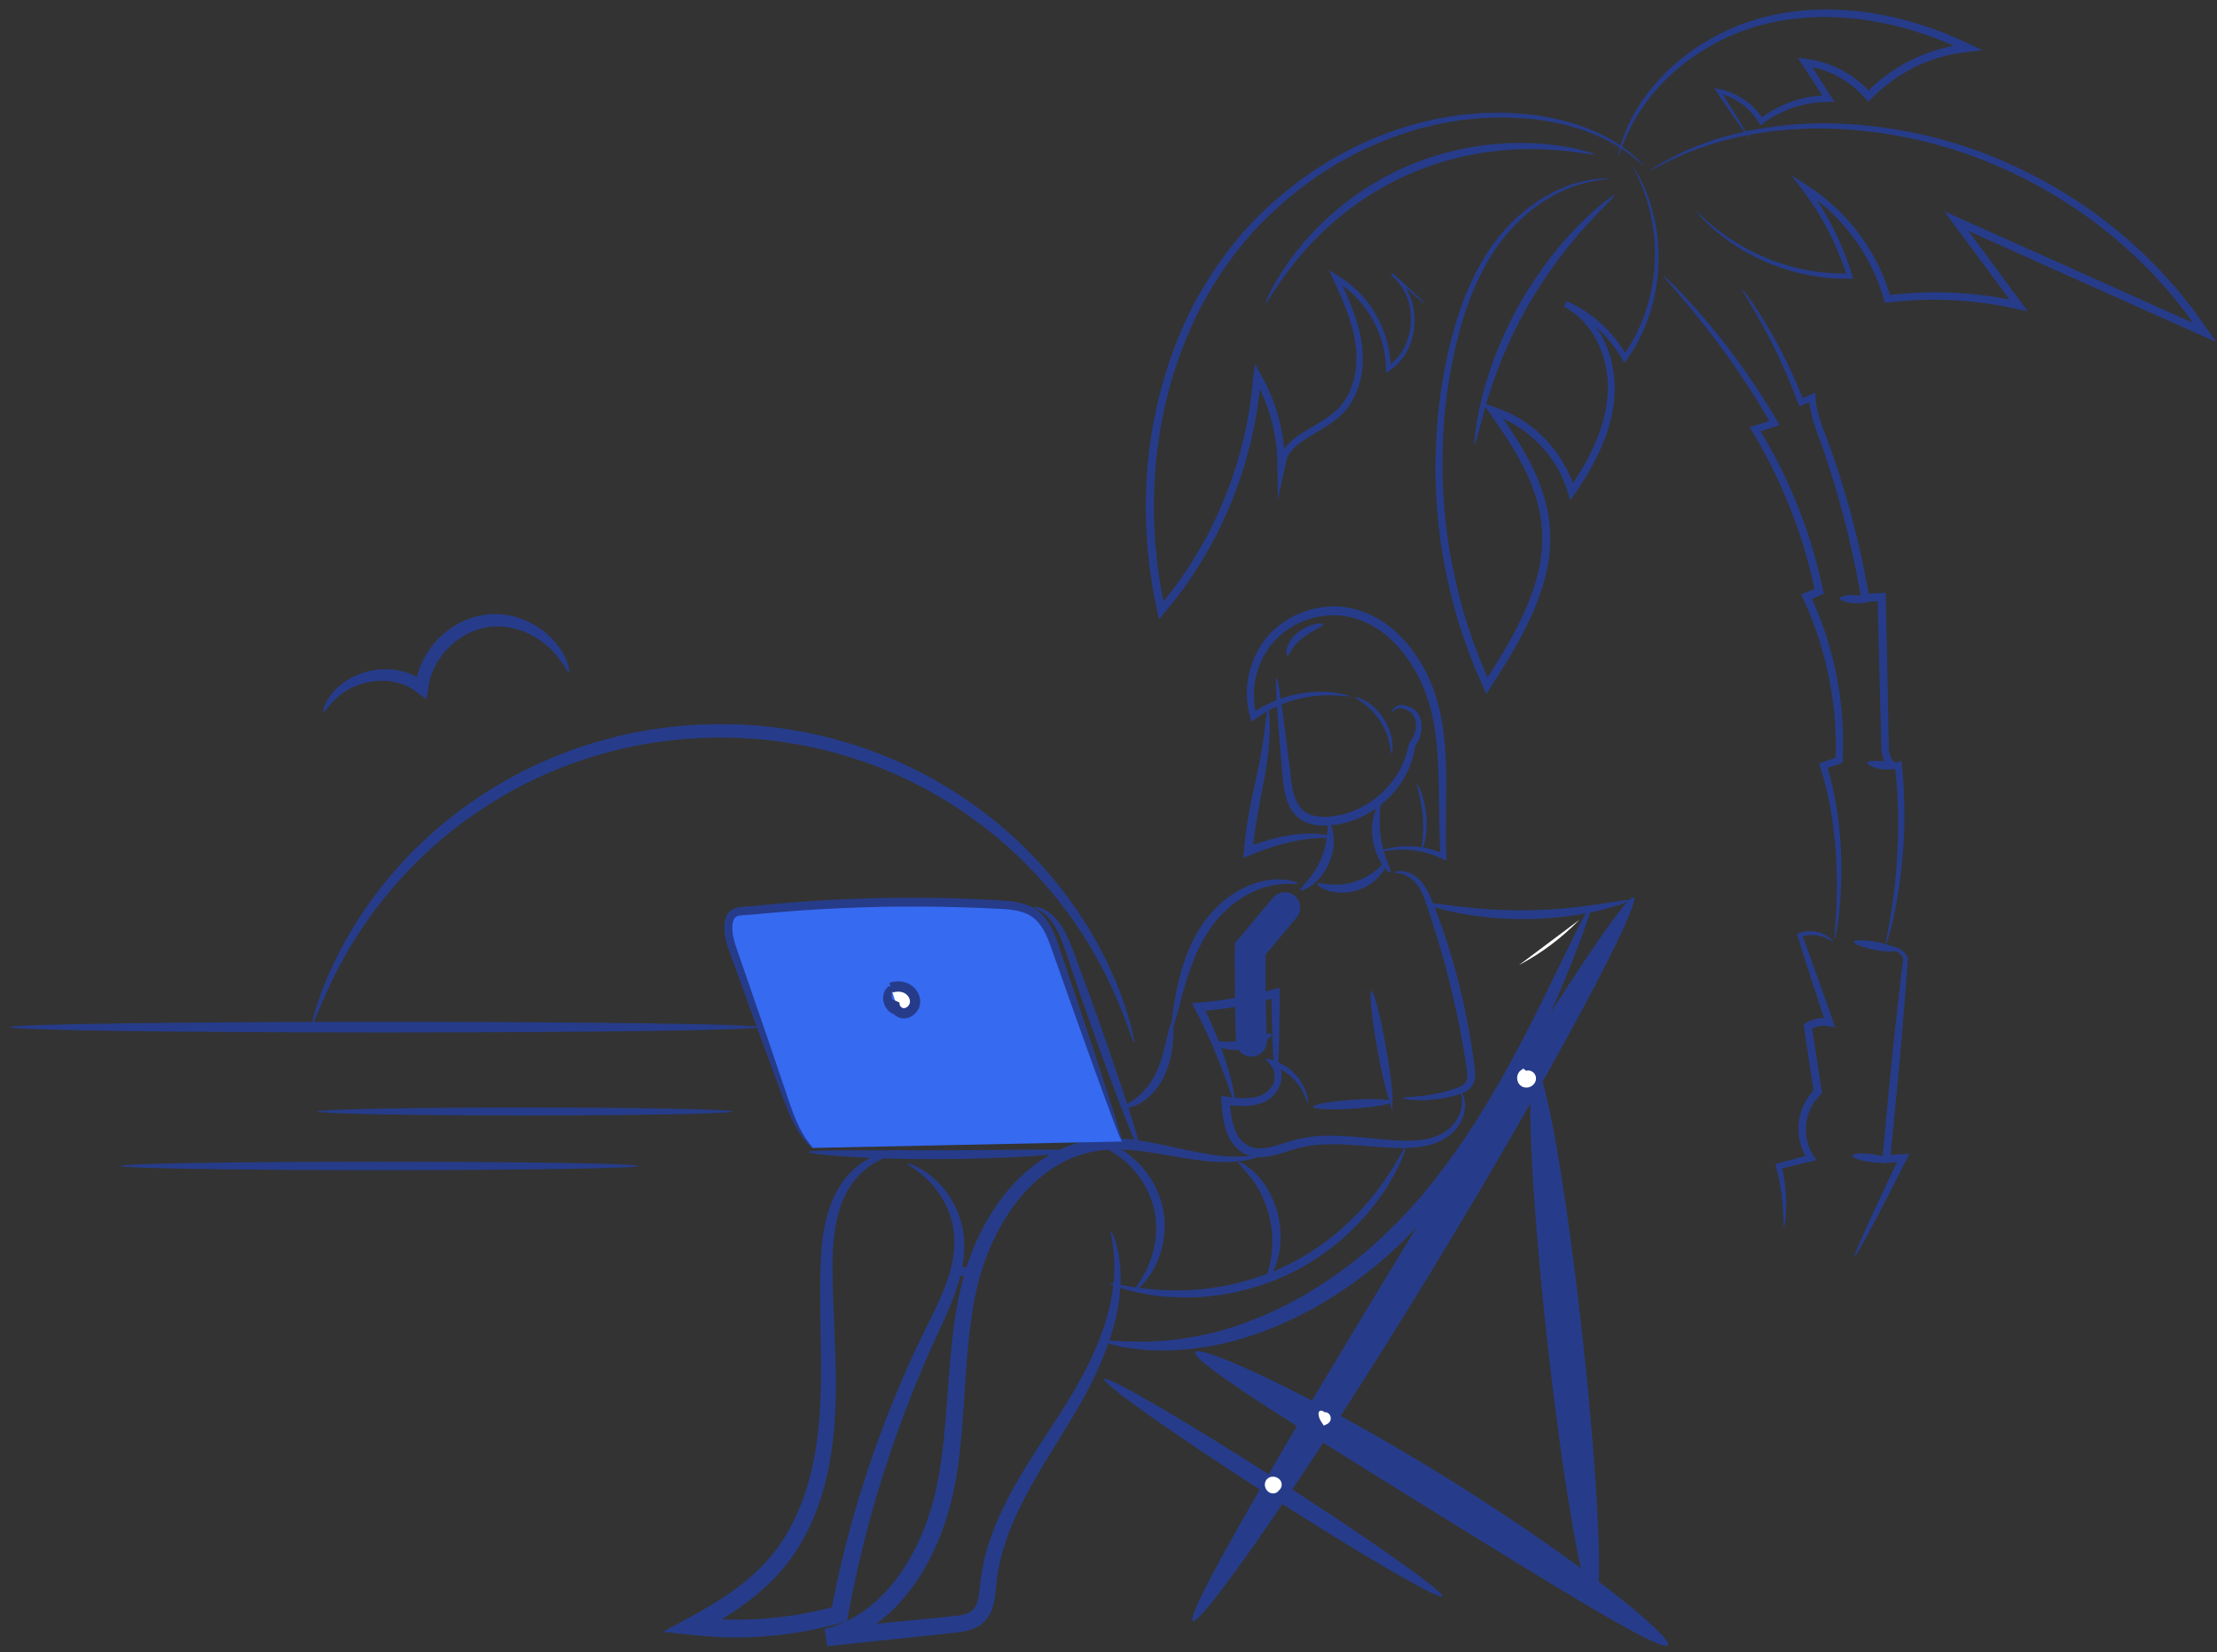<svg width="216" height="161" viewBox="0 0 216 161" fill="none" xmlns="http://www.w3.org/2000/svg">
<rect x="0" y="0" width="216" height="161" fill="#333333" stroke="none"/>
<g clip-path="url(#clip0_490_3933)">
<path d="M124.365 66.023C124.248 66.036 124.337 67.96 124.575 71.062C124.638 71.839 124.708 72.688 124.781 73.598C124.822 74.055 124.86 74.524 124.905 75.012C124.949 75.493 124.987 75.997 125.06 76.527C125.136 77.053 125.241 77.598 125.45 78.146C125.653 78.692 125.98 79.246 126.484 79.668C126.986 80.096 127.639 80.321 128.261 80.4C128.575 80.441 128.889 80.454 129.2 80.444C129.507 80.425 129.821 80.406 130.129 80.365C131.369 80.188 132.527 79.737 133.526 79.129C134.528 78.52 135.375 77.753 136.045 76.913C136.714 76.073 137.202 75.161 137.51 74.257C137.656 73.804 137.78 73.357 137.843 72.92L137.872 72.758L137.878 72.72C137.878 72.714 137.878 72.707 137.881 72.701C137.932 72.625 137.98 72.552 138.027 72.476C138.141 72.299 138.259 72.093 138.329 71.874C138.398 71.658 138.43 71.462 138.462 71.278C138.493 71.1 138.522 70.876 138.513 70.685C138.497 70.292 138.395 69.925 138.218 69.62C138.043 69.313 137.78 69.078 137.501 68.952C137.25 68.838 137.006 68.749 136.768 68.711C136.53 68.673 136.295 68.695 136.121 68.774C135.943 68.853 135.826 68.964 135.75 69.059C135.597 69.253 135.569 69.376 135.588 69.392C135.616 69.411 135.699 69.316 135.87 69.186C136.038 69.05 136.324 68.923 136.698 69.04C136.885 69.094 137.091 69.192 137.313 69.319C137.507 69.433 137.678 69.611 137.792 69.852C137.91 70.089 137.97 70.384 137.961 70.692C137.957 70.853 137.932 70.986 137.891 71.17C137.85 71.348 137.808 71.525 137.751 71.677C137.694 71.829 137.608 71.966 137.494 72.127C137.428 72.219 137.358 72.314 137.288 72.409C137.253 72.444 137.253 72.492 137.244 72.536L137.218 72.654L137.187 72.802C137.114 73.202 136.984 73.604 136.835 74.016C136.527 74.834 136.054 75.658 135.426 76.416C134.176 77.928 132.248 79.189 130.012 79.512C128.905 79.665 127.74 79.623 127.027 79.018C126.665 78.72 126.402 78.305 126.224 77.848C126.04 77.392 125.932 76.897 125.853 76.409C125.603 74.375 125.377 72.543 125.187 71.005C124.791 67.918 124.489 66.017 124.369 66.029L124.365 66.023Z" fill="#263C8A"/>
<path d="M134.3 82.999C134.31 83.031 134.519 82.99 134.915 82.926C135.309 82.863 135.896 82.784 136.647 82.787C137.399 82.793 138.322 82.885 139.331 83.211C139.458 83.246 139.581 83.3 139.711 83.344C139.775 83.367 139.841 83.392 139.905 83.421C139.981 83.452 140.105 83.5 140.209 83.547C140.425 83.642 140.644 83.741 140.866 83.842L140.907 83.861C140.907 83.861 140.942 83.883 140.936 83.861V83.779L140.926 83.614C140.923 83.503 140.917 83.389 140.914 83.275C140.904 83.043 140.895 82.812 140.885 82.574C140.885 82.416 140.879 82.254 140.876 82.093C140.869 81.769 140.866 81.436 140.866 81.094C140.86 79.731 140.898 78.232 140.904 76.616C140.904 74.999 140.879 73.262 140.65 71.437C140.438 69.617 139.984 67.687 139.115 65.858C138.677 64.945 138.148 64.055 137.51 63.218C136.876 62.381 136.127 61.599 135.252 60.946C133.52 59.63 131.331 58.92 129.253 59.117C127.182 59.294 125.282 60.21 123.931 61.554C123.246 62.22 122.722 63.003 122.326 63.808C121.942 64.619 121.691 65.462 121.565 66.293C121.444 67.123 121.447 67.941 121.555 68.714C121.568 68.812 121.58 68.907 121.599 69.002C121.622 69.107 121.641 69.215 121.66 69.32C121.729 69.627 121.815 69.931 121.891 70.226L121.907 70.283C121.907 70.283 121.907 70.34 121.929 70.315L122.024 70.248L122.215 70.118C122.342 70.033 122.465 69.944 122.589 69.858L122.773 69.731L122.887 69.659L123.1 69.525C124.235 68.819 125.38 68.385 126.414 68.125C127.449 67.858 128.375 67.773 129.13 67.751C130.646 67.722 131.48 67.925 131.493 67.846C131.499 67.817 131.296 67.747 130.903 67.643C130.506 67.56 129.91 67.44 129.133 67.411C128.356 67.38 127.395 67.418 126.307 67.649C125.222 67.874 124.004 68.286 122.786 68.996C122.665 69.069 122.545 69.139 122.421 69.215L122.361 69.253L122.332 69.272C122.332 69.272 122.313 69.285 122.313 69.266C122.304 69.215 122.294 69.174 122.288 69.126L122.25 68.898C122.234 68.812 122.224 68.724 122.215 68.635C122.132 67.925 122.145 67.171 122.269 66.41C122.402 65.649 122.643 64.882 123.005 64.15C123.379 63.424 123.858 62.724 124.486 62.131C125.717 60.933 127.455 60.115 129.32 59.969C131.185 59.805 133.139 60.438 134.728 61.643C135.531 62.242 136.229 62.965 136.825 63.748C137.424 64.53 137.926 65.367 138.347 66.229C139.182 67.963 139.629 69.776 139.857 71.548C140.102 73.316 140.152 75.028 140.184 76.628C140.209 78.232 140.206 79.734 140.251 81.11C140.26 81.452 140.273 81.788 140.289 82.118C140.298 82.28 140.305 82.441 140.311 82.6C140.317 82.679 140.324 82.758 140.33 82.837L140.339 82.958L140.346 83.018V83.05C140.346 83.05 140.339 83.05 140.333 83.05C140.282 83.031 140.232 83.009 140.178 82.99L140.079 82.955C140.01 82.929 139.943 82.904 139.873 82.885C139.734 82.844 139.6 82.793 139.464 82.761C138.382 82.463 137.412 82.419 136.631 82.463C135.851 82.514 135.258 82.65 134.868 82.768C134.478 82.885 134.284 82.986 134.294 83.009L134.3 82.999Z" fill="#263C8A"/>
<path d="M129.767 81.576C129.774 81.547 129.698 81.506 129.555 81.459C129.409 81.408 129.19 81.354 128.905 81.313C128.334 81.224 127.487 81.173 126.456 81.278C125.425 81.383 124.21 81.627 122.91 82.045C122.748 82.099 122.583 82.153 122.418 82.21L122.171 82.299C122.113 82.321 122.12 82.318 122.12 82.318H122.113H122.101C122.101 82.308 122.107 82.305 122.107 82.302C122.107 82.295 122.107 82.314 122.107 82.286L122.123 82.15L122.155 81.877C122.18 81.696 122.202 81.513 122.228 81.326C122.272 80.955 122.335 80.581 122.389 80.204C122.627 78.689 122.932 77.256 123.173 75.928C123.417 74.603 123.582 73.389 123.652 72.368C123.798 70.321 123.646 69.06 123.544 69.06C123.408 69.06 123.341 70.315 123.046 72.302C122.9 73.297 122.678 74.47 122.393 75.773C122.11 77.075 121.777 78.524 121.536 80.067C121.479 80.454 121.416 80.834 121.374 81.215C121.352 81.405 121.33 81.592 121.305 81.776C121.282 82.001 121.26 82.226 121.238 82.448C121.203 82.806 121.168 83.157 121.133 83.509L121.127 83.576V83.592C121.127 83.592 121.136 83.589 121.14 83.585L121.171 83.573L121.295 83.525L121.539 83.427C121.701 83.364 121.863 83.297 122.021 83.234C122.247 83.145 122.472 83.059 122.694 82.971C122.853 82.913 123.008 82.853 123.163 82.796C124.407 82.349 125.558 82.055 126.535 81.88C128.499 81.528 129.748 81.712 129.767 81.576Z" fill="#263C8A"/>
<path d="M135.461 85.002C135.658 84.866 134.842 83.554 134.56 81.753C134.348 80.546 134.443 79.468 134.462 78.879L134.068 78.844C134.148 79.129 134.227 79.287 134.3 79.281C134.373 79.275 134.43 79.107 134.468 78.815L134.636 77.528L134.075 78.78C133.948 79.062 133.802 79.493 133.729 80.032C133.653 80.571 133.65 81.215 133.761 81.883C133.923 82.882 134.316 83.725 134.681 84.263C135.049 84.805 135.372 85.062 135.458 84.999L135.461 85.002Z" fill="#263C8A"/>
<path d="M126.709 86.717C126.763 86.812 127.204 86.701 127.791 86.276C128.086 86.067 128.397 85.769 128.701 85.398C128.996 85.021 129.279 84.571 129.501 84.064C129.716 83.554 129.843 83.037 129.91 82.565C129.967 82.09 129.964 81.655 129.91 81.3C129.812 80.584 129.583 80.188 129.479 80.216C129.352 80.245 129.358 80.669 129.298 81.316C129.272 81.639 129.212 82.017 129.12 82.429C129.022 82.838 128.885 83.281 128.698 83.728C128.505 84.172 128.28 84.574 128.051 84.933C127.816 85.281 127.585 85.589 127.369 85.829C126.944 86.321 126.633 86.609 126.7 86.72L126.709 86.717Z" fill="#263C8A"/>
<path d="M128.359 86.112C128.308 86.207 128.641 86.527 129.339 86.764C130.027 87.002 131.09 87.097 132.171 86.764C132.898 86.549 133.526 86.181 133.979 85.779C134.439 85.376 134.715 84.945 134.871 84.638L134.481 84.501C134.528 84.822 134.595 85.008 134.671 85.012C134.75 85.015 134.829 84.837 134.909 84.52L135.055 83.928L134.519 84.384C134.278 84.59 133.957 84.898 133.519 85.186C133.085 85.478 132.536 85.75 131.918 85.934C130.995 86.219 130.103 86.232 129.462 86.165C128.822 86.102 128.409 85.991 128.349 86.108L128.359 86.112Z" fill="#263C8A"/>
<path d="M136.6 106.983C136.597 107.037 137.012 107.144 137.78 107.189C138.547 107.233 139.673 107.211 141.034 106.926C141.377 106.856 141.722 106.767 142.094 106.656C142.462 106.539 142.887 106.39 143.248 106.026C143.426 105.845 143.569 105.604 143.638 105.354C143.711 105.103 143.73 104.856 143.724 104.618C143.708 104.14 143.632 103.724 143.578 103.274C143.34 101.487 143.001 99.531 142.541 97.5C141.624 93.43 140.412 89.861 139.347 87.332C139.064 86.695 138.715 86.13 138.306 85.722C137.894 85.31 137.44 85.069 137.05 84.958C136.66 84.844 136.333 84.853 136.13 84.898C135.924 84.942 135.829 85.002 135.835 85.028C135.845 85.104 136.279 84.986 136.939 85.275C137.263 85.417 137.631 85.668 137.951 86.048C138.275 86.435 138.55 86.951 138.782 87.566C139.677 90.096 140.793 93.677 141.697 97.69C142.151 99.699 142.509 101.626 142.788 103.392C142.852 103.829 142.94 104.276 142.963 104.647C142.985 105.027 142.918 105.325 142.725 105.537C142.531 105.756 142.211 105.908 141.884 106.026C141.548 106.143 141.212 106.247 140.891 106.333C139.607 106.682 138.525 106.796 137.777 106.853C137.028 106.913 136.603 106.919 136.6 106.986V106.983Z" fill="#263C8A"/>
<path d="M135.423 107.084C135.382 107.103 135.382 107.211 135.423 107.392L135.623 108.263L135.677 107.309C135.718 106.558 135.47 104.457 135.03 102C134.484 98.948 133.85 96.508 133.615 96.549C133.38 96.59 133.631 99.1 134.179 102.153C134.617 104.606 135.115 106.666 135.413 107.357L135.667 107.274C135.55 107.132 135.467 107.065 135.426 107.087L135.423 107.084Z" fill="#263C8A"/>
<path d="M114.193 100.213C114.316 100.238 114.618 99.094 115.103 97.265C115.351 96.352 115.655 95.271 116.083 94.114C116.508 92.957 117.076 91.728 117.853 90.558C118.637 89.404 119.598 88.46 120.584 87.763C121.577 87.072 122.579 86.612 123.464 86.387C124.349 86.156 125.098 86.105 125.618 86.121C126.138 86.13 126.437 86.153 126.449 86.089C126.462 86.038 126.189 85.905 125.653 85.788C125.12 85.668 124.308 85.62 123.331 85.791C122.354 85.956 121.235 86.393 120.137 87.103C119.046 87.82 117.986 88.825 117.136 90.076C116.305 91.325 115.731 92.637 115.331 93.851C114.929 95.068 114.681 96.187 114.507 97.129C114.171 99.014 114.082 100.19 114.193 100.213Z" fill="#263C8A"/>
<path d="M127.94 107.848C127.956 108.086 129.694 108.165 131.819 108.022C133.945 107.88 135.657 107.572 135.642 107.335C135.626 107.097 133.888 107.018 131.762 107.16C129.637 107.303 127.924 107.61 127.94 107.848Z" fill="#263C8A"/>
<path d="M142.271 106.289C142.24 106.308 142.3 106.447 142.366 106.72C142.433 106.989 142.49 107.401 142.395 107.915C142.303 108.422 142.049 109.03 141.574 109.588C141.336 109.867 141.044 110.127 140.692 110.339C140.336 110.555 139.927 110.729 139.48 110.859C137.672 111.395 135.334 111.068 132.759 110.831C131.464 110.707 130.085 110.599 128.635 110.678C127.912 110.723 127.173 110.818 126.434 110.995C125.688 111.167 124.99 111.433 124.293 111.632C123.595 111.832 122.903 111.962 122.285 111.854C121.666 111.75 121.13 111.407 120.772 110.9C120.588 110.653 120.442 110.368 120.328 110.07C120.21 109.772 120.118 109.461 120.052 109.141C119.979 108.824 119.931 108.504 119.89 108.181L119.861 107.94L119.842 107.734L119.836 107.696H119.877C120.052 107.715 120.226 107.728 120.397 107.74C120.746 107.766 121.092 107.775 121.441 107.756C122.132 107.724 122.83 107.575 123.427 107.243C124.051 106.888 124.464 106.333 124.695 105.747C124.806 105.449 124.87 105.138 124.87 104.827C124.87 104.748 124.873 104.672 124.86 104.596L124.854 104.539V104.523C124.854 104.523 124.848 104.504 124.844 104.495C124.832 104.457 124.819 104.415 124.797 104.377C124.778 104.343 124.756 104.308 124.727 104.276L124.683 104.228C124.683 104.228 124.705 104.228 124.714 104.228C124.778 104.244 124.844 104.266 124.911 104.295C124.946 104.311 124.981 104.324 125.016 104.343L125.067 104.368C125.105 104.39 125.146 104.412 125.184 104.438C125.336 104.539 125.482 104.64 125.615 104.751C126.148 105.189 126.522 105.667 126.77 106.086C127.268 106.935 127.341 107.506 127.414 107.49C127.452 107.49 127.496 106.894 127.055 105.934C126.836 105.461 126.475 104.913 125.92 104.4C125.78 104.27 125.628 104.149 125.466 104.029C125.425 103.997 125.384 103.972 125.339 103.94C125.273 103.899 125.206 103.851 125.139 103.813C125.003 103.731 124.867 103.674 124.727 103.601C124.442 103.461 124.178 103.37 123.852 103.246L123.731 103.202C123.699 103.192 123.626 103.16 123.645 103.173V103.198C123.671 103.214 123.569 103.192 123.519 103.183L123.427 103.163L123.404 103.157C123.404 103.157 123.389 103.157 123.363 103.144L123.23 103.106L123.566 103.509L123.737 103.712C123.788 103.772 123.871 103.867 123.88 103.889C123.979 104.038 124.077 104.19 124.175 104.343C124.207 104.384 124.213 104.412 124.216 104.441L124.235 104.526L124.248 104.65C124.258 104.704 124.248 104.761 124.248 104.818C124.239 105.043 124.182 105.278 124.09 105.506C123.893 105.956 123.544 106.381 123.09 106.618C122.605 106.872 122.028 106.986 121.412 107.002C121.105 107.008 120.784 106.995 120.458 106.967C120.293 106.951 120.128 106.932 119.963 106.913C119.636 106.872 119.306 106.831 118.973 106.789C118.992 107.1 119.011 107.414 119.033 107.728L119.056 108.016L119.081 108.273C119.119 108.615 119.167 108.961 119.243 109.312C119.313 109.664 119.411 110.016 119.544 110.368C119.674 110.72 119.849 111.068 120.083 111.395C120.537 112.057 121.301 112.564 122.136 112.701C122.973 112.843 123.785 112.672 124.53 112.463C125.273 112.25 125.958 111.987 126.633 111.832C127.312 111.667 128.001 111.572 128.686 111.525C130.056 111.439 131.401 111.525 132.689 111.626C133.977 111.724 135.214 111.838 136.384 111.854C137.558 111.873 138.681 111.772 139.661 111.445C140.149 111.281 140.597 111.065 140.987 110.805C141.38 110.542 141.7 110.222 141.951 109.896C142.449 109.233 142.681 108.539 142.728 107.965C142.779 107.385 142.658 106.938 142.531 106.669C142.408 106.396 142.29 106.282 142.271 106.295V106.289Z" fill="#263C8A"/>
<path d="M120.283 107.277C120.388 107.252 120.175 105.781 119.459 103.49C119.097 102.346 118.602 101.005 117.949 99.556C117.866 99.376 117.781 99.192 117.695 99.008C117.612 98.837 117.53 98.663 117.444 98.488C117.441 98.466 117.432 98.469 117.479 98.472C118.342 98.403 119.233 98.292 120.14 98.143C121.048 97.991 121.926 97.81 122.767 97.601C122.976 97.547 123.186 97.493 123.392 97.439L123.696 97.354L123.842 97.312C123.842 97.312 123.845 97.312 123.849 97.312C123.855 97.312 123.874 97.297 123.874 97.312V97.332L123.883 97.576C123.912 99.148 123.953 100.568 123.998 101.756C124.09 104.136 124.204 105.607 124.324 105.604C124.445 105.604 124.543 104.13 124.61 101.75C124.642 100.561 124.667 99.144 124.68 97.572C124.68 97.265 124.68 96.954 124.68 96.641V96.346V96.273V96.235C124.68 96.235 124.657 96.241 124.645 96.241L124.502 96.279C124.312 96.333 124.118 96.384 123.928 96.438C123.779 96.479 123.63 96.517 123.481 96.558L123.179 96.634C122.976 96.682 122.773 96.733 122.567 96.783C121.742 96.977 120.883 97.148 119.998 97.297C119.113 97.442 118.244 97.553 117.4 97.636C116.984 97.671 116.575 97.706 116.166 97.74H116.128C116.128 97.74 116.134 97.766 116.137 97.772L116.172 97.842L116.245 97.981L116.388 98.254C116.483 98.434 116.575 98.615 116.67 98.796C116.769 98.989 116.867 99.179 116.962 99.37C117.051 99.547 117.137 99.725 117.222 99.899C117.901 101.303 118.447 102.599 118.875 103.699C119.728 105.902 120.15 107.315 120.277 107.284L120.283 107.277Z" fill="#263C8A"/>
<path d="M118.142 101.56C118.104 101.667 118.393 101.896 118.941 102.079C119.487 102.263 120.299 102.374 121.181 102.247C122.063 102.121 122.811 101.785 123.281 101.452C123.756 101.119 123.966 100.818 123.899 100.729C123.75 100.53 122.605 101.186 121.054 101.392C119.509 101.629 118.224 101.325 118.139 101.56H118.142Z" fill="#263C8A"/>
<path d="M125.425 63.878C125.529 63.894 125.637 63.64 125.859 63.298C126.081 62.955 126.437 62.524 126.928 62.141C127.417 61.76 127.934 61.488 128.314 61.276C128.695 61.066 128.933 60.911 128.904 60.816C128.879 60.724 128.587 60.711 128.137 60.809C127.693 60.911 127.074 61.136 126.494 61.586C125.913 62.036 125.542 62.626 125.406 63.088C125.266 63.557 125.339 63.865 125.421 63.874L125.425 63.878Z" fill="#263C8A"/>
<path d="M138.541 82.815C138.586 82.825 138.725 82.479 138.842 81.889C138.963 81.3 139.042 80.466 138.972 79.547C138.903 78.628 138.697 77.814 138.49 77.252C138.284 76.688 138.094 76.365 138.053 76.384C137.951 76.422 138.494 77.794 138.62 79.576C138.763 81.357 138.433 82.793 138.538 82.818L138.541 82.815Z" fill="#263C8A"/>
<path d="M135.582 73.43C135.632 73.433 135.724 73.04 135.664 72.391C135.639 72.067 135.556 71.687 135.426 71.278C135.287 70.873 135.087 70.438 134.82 70.02C134.547 69.605 134.233 69.247 133.923 68.949C133.602 68.66 133.288 68.432 133.006 68.274C132.438 67.953 132.042 67.877 132.026 67.922C132 67.985 132.346 68.163 132.841 68.527C133.088 68.708 133.364 68.945 133.647 69.231C133.923 69.522 134.205 69.862 134.462 70.251C134.712 70.641 134.906 71.04 135.058 71.411C135.201 71.785 135.309 72.134 135.369 72.435C135.499 73.034 135.518 73.424 135.588 73.424L135.582 73.43Z" fill="#263C8A"/>
<path d="M121.929 101.455C121.771 98.463 121.806 92.466 121.806 92.466L125.177 88.438" stroke="#263C8A" stroke-width="3" stroke-miterlimit="10" stroke-linecap="round"/>
<path d="M108.122 125.055C108.106 125.106 108.553 125.309 109.4 125.575C110.247 125.835 111.506 126.13 113.089 126.298C114.672 126.456 116.588 126.504 118.678 126.2C120.771 125.914 123.042 125.309 125.263 124.285C126.376 123.784 127.417 123.185 128.371 122.548C129.326 121.905 130.211 121.233 130.995 120.52C132.571 119.109 133.792 117.639 134.69 116.327C135.585 115.008 136.181 113.864 136.527 113.049C136.879 112.235 137.012 111.763 136.964 111.74C136.904 111.715 136.666 112.14 136.228 112.897C135.797 113.655 135.131 114.729 134.198 115.972C133.259 117.205 132.026 118.593 130.474 119.924C129.704 120.596 128.838 121.233 127.911 121.845C126.982 122.453 125.98 123.021 124.908 123.506C122.77 124.491 120.587 125.1 118.567 125.417C116.546 125.753 114.691 125.772 113.143 125.693C110.037 125.512 108.166 124.91 108.125 125.059L108.122 125.055Z" fill="#263C8A"/>
<path d="M108.258 119.981C108.096 120.019 108.674 121.471 108.556 124.184C108.493 125.531 108.239 127.182 107.643 129.02C107.046 130.859 106.142 132.89 104.921 135.033C103.713 137.179 102.152 139.423 100.563 141.936C98.99 144.45 97.324 147.251 96.281 150.57C96.151 150.982 96.049 151.41 95.929 151.834C95.837 152.266 95.742 152.7 95.659 153.14C95.599 153.581 95.523 154.037 95.478 154.478C95.434 154.912 95.389 155.324 95.313 155.698C95.234 156.069 95.12 156.405 94.952 156.646C94.787 156.893 94.577 157.058 94.273 157.188C93.972 157.315 93.588 157.391 93.172 157.441C92.754 157.492 92.281 157.53 91.827 157.578C88.164 157.939 84.354 158.316 80.427 158.703L80.71 160.386C82.394 159.999 84.011 159.232 85.417 158.189C86.828 157.15 88.037 155.853 89.049 154.424C91.796 150.554 93.02 145.961 93.483 141.683C93.987 137.378 94.022 133.258 94.508 129.426C94.742 127.512 95.075 125.658 95.599 123.946C96.122 122.225 96.826 120.615 97.676 119.16C99.367 116.254 101.708 113.984 104.303 112.888C105.594 112.336 106.92 112.057 108.201 112.01C109.483 111.956 110.713 112.086 111.865 112.25C113.016 112.425 114.095 112.624 115.094 112.789C116.093 112.96 117.022 113.084 117.86 113.16C119.541 113.312 120.873 113.189 121.736 112.973C121.844 112.951 121.945 112.929 122.044 112.907C122.139 112.878 122.224 112.85 122.304 112.821C122.465 112.767 122.599 112.72 122.703 112.678C122.916 112.596 123.017 112.542 123.011 112.514C123.002 112.485 122.881 112.485 122.659 112.51C122.548 112.523 122.412 112.542 122.25 112.567C122.17 112.58 122.082 112.593 121.99 112.609C121.894 112.615 121.793 112.621 121.685 112.631C120.832 112.729 119.56 112.739 117.942 112.491C117.133 112.368 116.239 112.197 115.256 111.981C114.272 111.769 113.2 111.518 112.03 111.296C110.856 111.084 109.571 110.897 108.179 110.91C106.786 110.916 105.292 111.182 103.843 111.759C102.39 112.336 100.994 113.23 99.748 114.371C98.498 115.512 97.394 116.887 96.455 118.425C95.516 119.965 94.739 121.67 94.156 123.493C93.569 125.328 93.204 127.249 92.938 129.22C92.398 133.166 92.325 137.302 91.811 141.477C91.684 142.519 91.516 143.562 91.313 144.602C91.095 145.632 90.847 146.659 90.498 147.667C89.838 149.692 88.89 151.654 87.647 153.419C86.724 154.722 85.636 155.882 84.398 156.798C83.165 157.717 81.778 158.376 80.326 158.715L80.608 160.398C84.532 159.986 88.338 159.584 91.999 159.197C92.462 159.147 92.899 159.105 93.385 159.045C93.867 158.979 94.387 158.887 94.917 158.658C95.443 158.44 95.97 158.028 96.287 157.521C96.617 157.02 96.769 156.49 96.868 156.002C96.963 155.514 97.001 155.052 97.039 154.62C97.077 154.196 97.14 153.793 97.191 153.384C97.261 152.979 97.343 152.576 97.423 152.177C97.527 151.781 97.616 151.388 97.734 150.998C98.657 147.892 100.208 145.147 101.711 142.633C103.224 140.117 104.744 137.813 105.92 135.569C107.107 133.337 107.966 131.201 108.502 129.264C109.038 127.328 109.21 125.588 109.178 124.181C109.159 123.829 109.159 123.496 109.121 123.188C109.08 122.881 109.042 122.593 109.007 122.323C108.912 121.794 108.797 121.35 108.702 120.998C108.461 120.304 108.312 119.956 108.261 119.971L108.258 119.981Z" fill="#263C8A"/>
<path d="M123.385 124.757C123.439 124.786 123.566 124.65 123.753 124.371C123.801 124.301 123.851 124.222 123.905 124.136C123.956 124.047 124.001 123.946 124.051 123.838C124.15 123.619 124.276 123.375 124.359 123.087C124.403 122.941 124.451 122.792 124.502 122.634C124.549 122.475 124.575 122.304 124.613 122.13C124.695 121.781 124.724 121.401 124.762 121.001C124.8 120.2 124.74 119.312 124.533 118.406C124.315 117.502 123.969 116.681 123.579 115.984C123.366 115.642 123.173 115.315 122.941 115.04C122.83 114.9 122.732 114.761 122.618 114.64C122.503 114.52 122.392 114.409 122.288 114.298C122.085 114.073 121.863 113.911 121.675 113.762C121.58 113.689 121.495 113.62 121.412 113.563C121.323 113.512 121.244 113.464 121.171 113.42C120.876 113.255 120.702 113.189 120.667 113.239C120.587 113.353 121.139 113.816 121.831 114.704C121.917 114.815 122.005 114.932 122.097 115.055C122.189 115.179 122.265 115.319 122.357 115.455C122.548 115.724 122.7 116.041 122.878 116.361C123.198 117.024 123.493 117.781 123.693 118.605C123.88 119.433 123.956 120.241 123.966 120.976C123.95 121.344 123.953 121.696 123.905 122.022C123.886 122.184 123.877 122.345 123.851 122.494C123.823 122.643 123.798 122.789 123.772 122.928C123.553 124.031 123.265 124.694 123.385 124.757Z" fill="#263C8A"/>
<path d="M110.494 125.794C110.532 125.832 110.773 125.689 111.135 125.337C111.496 124.989 111.975 124.425 112.41 123.623C112.848 122.827 113.238 121.794 113.396 120.589C113.568 119.391 113.473 118.013 113.006 116.681C112.543 115.35 111.791 114.209 110.941 113.347C110.516 112.916 110.069 112.548 109.628 112.241C109.178 111.946 108.743 111.696 108.324 111.518C107.915 111.331 107.49 111.189 107.087 111.186C106.887 111.186 106.694 111.214 106.526 111.284C106.361 111.354 106.228 111.445 106.126 111.544C105.92 111.743 105.847 111.972 105.844 112.117C105.841 112.266 105.885 112.336 105.911 112.333C105.977 112.336 105.977 112.035 106.342 111.804C106.523 111.689 106.757 111.62 107.056 111.667C107.351 111.709 107.687 111.854 108.055 112.067C108.429 112.266 108.813 112.526 109.209 112.821C109.6 113.125 109.99 113.483 110.364 113.892C111.113 114.71 111.776 115.762 112.191 116.964C112.61 118.165 112.721 119.398 112.607 120.501C112.502 121.607 112.204 122.58 111.864 123.356C111.528 124.136 111.151 124.723 110.881 125.125C110.611 125.528 110.45 125.749 110.497 125.797L110.494 125.794Z" fill="#263C8A"/>
<path d="M92.75 123.639C92.7 123.743 92.782 123.908 92.995 124.057C93.204 124.206 93.55 124.326 93.943 124.326C94.333 124.326 94.679 124.206 94.891 124.057C95.104 123.908 95.186 123.743 95.136 123.639C95.022 123.423 94.514 123.474 93.943 123.464C93.372 123.471 92.865 123.423 92.75 123.639Z" fill="#263C8A"/>
<path d="M89.084 112.422C89.09 112.393 89.004 112.346 88.82 112.279C88.64 112.206 88.354 112.143 87.97 112.098C87.587 112.064 87.104 112.067 86.546 112.174C85.991 112.285 85.36 112.495 84.71 112.85C84.059 113.201 83.39 113.696 82.765 114.352C82.147 115.011 81.588 115.851 81.169 116.811C80.304 118.739 79.99 121.138 79.933 123.692C79.863 126.25 79.955 129.043 79.99 132.016C80.015 134.985 79.99 138.161 79.438 141.407C78.889 144.637 77.817 147.99 75.742 150.83C74.705 152.237 73.414 153.499 71.945 154.608C71.213 155.163 70.439 155.685 69.636 156.183L69.24 156.427L68.605 156.795L67.965 157.162L67.292 157.53C66.394 158.018 65.49 158.506 64.586 158.998C65.567 159.099 66.55 159.204 67.536 159.308L68.272 159.384L69.046 159.438L69.82 159.492C69.947 159.502 70.084 159.511 70.207 159.514L70.436 159.521C72.437 159.593 74.423 159.495 76.361 159.254C77.328 159.131 78.289 158.979 79.231 158.785C79.701 158.684 80.17 158.589 80.633 158.468C80.865 158.411 81.097 158.357 81.325 158.294C81.722 158.186 82.118 158.078 82.514 157.974C82.629 157.381 82.743 156.792 82.854 156.205C82.93 155.793 83.016 155.381 83.101 154.972C83.266 154.155 83.447 153.346 83.628 152.548C83.999 150.95 84.386 149.388 84.808 147.866C85.639 144.82 86.568 141.939 87.545 139.242C88.522 136.545 89.537 134.028 90.565 131.718C91.577 129.413 92.677 127.293 93.325 125.173C93.648 124.117 93.873 123.074 93.927 122.066C93.987 121.062 93.902 120.101 93.683 119.236C93.245 117.506 92.364 116.219 91.526 115.338C90.689 114.444 89.867 113.956 89.306 113.674C89.023 113.531 88.798 113.449 88.643 113.404C88.487 113.357 88.405 113.347 88.395 113.369C88.386 113.395 88.446 113.452 88.576 113.544C88.706 113.632 88.903 113.759 89.15 113.937C89.639 114.292 90.362 114.834 91.076 115.731C91.789 116.612 92.522 117.851 92.836 119.426C92.995 120.209 93.033 121.071 92.938 121.984C92.849 122.894 92.608 123.848 92.268 124.83C91.596 126.799 90.457 128.849 89.363 131.172C88.268 133.483 87.184 136.009 86.146 138.725C85.109 141.442 84.126 144.351 83.247 147.429C82.8 148.966 82.391 150.551 82.004 152.167C81.814 152.979 81.623 153.796 81.449 154.624C81.36 155.039 81.268 155.454 81.189 155.872L81.065 156.503C81.036 156.655 81.049 156.586 81.046 156.605V156.611H81.036L80.887 156.649C80.668 156.709 80.446 156.76 80.224 156.814C79.783 156.925 79.333 157.014 78.882 157.109C77.982 157.289 77.065 157.432 76.142 157.546C74.29 157.768 72.396 157.86 70.486 157.79L70.315 157.784H70.312L70.379 157.742L70.537 157.644C71.378 157.121 72.193 156.567 72.976 155.968C74.54 154.776 75.955 153.384 77.09 151.819C77.649 151.033 78.144 150.215 78.578 149.381C79.003 148.541 79.368 147.689 79.685 146.83C80.3 145.106 80.713 143.369 80.976 141.664C81.506 138.244 81.474 134.989 81.385 131.993C81.287 128.992 81.125 126.225 81.116 123.711C81.093 121.211 81.319 118.97 82.029 117.176C82.375 116.276 82.832 115.515 83.355 114.888C83.885 114.266 84.465 113.778 85.033 113.417C85.601 113.052 86.156 112.815 86.654 112.666C87.155 112.52 87.596 112.466 87.954 112.444C88.313 112.431 88.592 112.438 88.779 112.453C88.966 112.463 89.071 112.453 89.077 112.428L89.084 112.422Z" fill="#263C8A"/>
<path d="M109.32 111.223C107.17 104.98 105.019 98.736 102.872 92.495C102.418 91.176 101.898 89.769 100.753 88.977C99.782 88.305 98.542 88.203 97.362 88.137C92.043 87.836 86.707 87.82 81.385 88.086C78.723 88.219 76.065 88.422 73.417 88.695C72.065 88.834 71.126 88.561 70.968 90.099C70.866 91.084 71.263 92.146 71.586 93.059C73.204 97.623 74.822 102.187 76.439 106.751C77.09 108.583 77.781 110.485 79.164 111.851" fill="#366AF1"/>
<path d="M79.161 111.851C79.225 111.797 78.384 111.049 77.604 109.249C77.204 108.358 76.833 107.214 76.386 105.88C75.935 104.552 75.421 103.037 74.854 101.363C74.279 99.693 73.648 97.861 72.973 95.896C72.633 94.913 72.281 93.899 71.916 92.853C71.736 92.33 71.555 91.813 71.444 91.29C71.336 90.771 71.301 90.235 71.431 89.766C71.463 89.652 71.507 89.56 71.555 89.481C71.612 89.414 71.659 89.351 71.742 89.313C71.891 89.221 72.157 89.189 72.437 89.167C72.719 89.148 73.03 89.138 73.344 89.11C73.645 89.081 73.95 89.053 74.254 89.024C75.469 88.91 76.713 88.805 77.978 88.717C80.509 88.539 83.136 88.416 85.826 88.362C88.515 88.308 91.145 88.324 93.679 88.4C94.948 88.438 96.195 88.489 97.413 88.555C98.612 88.615 99.782 88.749 100.616 89.373C101.457 89.991 101.927 91.021 102.304 92.026C102.672 93.069 103.03 94.076 103.376 95.056C104.071 97.015 104.718 98.84 105.308 100.504C106.494 103.832 107.471 106.523 108.163 108.374C108.508 109.3 108.784 110.016 108.981 110.501C109.178 110.983 109.295 111.233 109.32 111.223C109.349 111.214 109.289 110.945 109.146 110.444C109.003 109.943 108.778 109.208 108.483 108.266C107.89 106.38 107.002 103.661 105.888 100.308C105.327 98.631 104.715 96.796 104.055 94.824C103.722 93.839 103.376 92.818 103.021 91.766C102.831 91.237 102.612 90.695 102.314 90.168C102.015 89.645 101.625 89.132 101.099 88.739C100.578 88.34 99.95 88.099 99.332 87.959C98.71 87.82 98.082 87.769 97.467 87.731C96.239 87.658 94.989 87.598 93.714 87.554C91.164 87.465 88.522 87.443 85.816 87.5C83.11 87.557 80.471 87.683 77.924 87.874C76.652 87.969 75.402 88.08 74.181 88.203C73.877 88.235 73.575 88.267 73.277 88.295C72.989 88.324 72.697 88.333 72.383 88.356C72.072 88.387 71.723 88.403 71.355 88.609C71.171 88.704 71.016 88.866 70.895 89.031C70.787 89.202 70.714 89.379 70.67 89.547C70.492 90.213 70.559 90.862 70.686 91.449C70.816 92.038 71.016 92.584 71.203 93.103C71.58 94.143 71.945 95.154 72.3 96.13C73.011 98.083 73.677 99.902 74.283 101.563C74.895 103.22 75.45 104.72 75.935 106.038C76.424 107.35 76.849 108.498 77.306 109.388C77.753 110.285 78.219 110.919 78.571 111.312C78.927 111.702 79.152 111.867 79.168 111.848L79.161 111.851Z" fill="#263C8A"/>
<path d="M104.493 112.155C104.487 112.035 103.043 112.006 100.718 112.016C98.393 112.032 95.18 112.054 91.634 112.076C88.087 112.076 84.874 112.079 82.549 112.082C80.224 112.089 78.781 112.127 78.774 112.25C78.768 112.368 80.202 112.545 82.53 112.694C84.858 112.843 88.078 112.954 91.637 112.941C95.196 112.929 98.415 112.792 100.74 112.628C103.065 112.463 104.499 112.273 104.493 112.155Z" fill="#263C8A"/>
<path d="M111.104 112.19C111.215 112.149 110.821 110.716 110.095 108.428C109.368 106.14 108.306 102.999 107.085 99.547C106.472 97.82 105.879 96.181 105.331 94.691C105.051 93.95 104.788 93.243 104.541 92.58C104.287 91.915 104.02 91.293 103.726 90.751C103.427 90.21 103.097 89.744 102.752 89.379C102.406 89.015 102.044 88.761 101.73 88.599C101.08 88.298 100.674 88.34 100.671 88.384C100.655 88.457 101.029 88.536 101.559 88.891C101.816 89.078 102.108 89.338 102.387 89.696C102.666 90.054 102.933 90.501 103.18 91.027C103.427 91.553 103.646 92.159 103.865 92.821C104.09 93.49 104.328 94.206 104.579 94.957C105.086 96.46 105.657 98.108 106.269 99.835C107.491 103.287 108.645 106.396 109.518 108.631C110.393 110.865 110.989 112.231 111.104 112.19Z" fill="#263C8A"/>
<path d="M86.809 96.235C87.342 96.057 87.954 96.08 88.433 96.365C88.915 96.653 89.233 97.227 89.141 97.778C89.049 98.33 88.506 98.793 87.948 98.723C87.393 98.653 86.971 97.994 87.202 97.484" fill="white"/>
<path d="M86.809 96.235C87.342 96.057 87.954 96.08 88.433 96.365C88.915 96.653 89.233 97.227 89.141 97.778C89.049 98.33 88.506 98.793 87.948 98.723C87.393 98.653 86.971 97.994 87.202 97.484" stroke="#263C8A" stroke-miterlimit="10"/>
<path d="M87.52 98.733C87.558 98.615 87.431 98.466 87.298 98.264C87.161 98.064 87.019 97.782 86.936 97.452C86.847 97.091 86.876 96.774 86.92 96.527L86.733 96.505C86.733 96.489 86.73 96.562 86.711 96.571C86.704 96.574 86.743 96.549 86.761 96.549C86.812 96.536 86.86 96.581 86.904 96.603C86.945 96.628 87.044 96.6 87.053 96.451C87.053 96.381 87.034 96.299 86.965 96.219C86.904 96.146 86.758 96.055 86.562 96.115L86.533 96.124L86.432 96.229C86.305 96.359 86.172 96.558 86.102 96.809C86.032 97.059 86.022 97.357 86.092 97.649C86.222 98.191 86.587 98.59 86.914 98.739C87.247 98.894 87.482 98.837 87.513 98.73L87.52 98.733Z" fill="#263C8A"/>
<path d="M138.855 87.991C138.827 88.096 139.892 88.498 141.684 88.882C142.579 89.075 143.661 89.246 144.866 89.376C146.074 89.497 147.41 89.566 148.812 89.554C150.214 89.531 151.546 89.424 152.752 89.272C153.954 89.11 155.029 88.91 155.92 88.692C157.703 88.26 158.756 87.833 158.728 87.728C158.661 87.468 154.303 88.641 148.802 88.692C143.302 88.787 138.915 87.731 138.855 87.994V87.991Z" fill="#263C8A"/>
<path d="M116.204 157.948C117 158.459 127.626 143.286 139.502 123.791C151.387 104.301 159.996 87.902 159.178 87.43C158.344 86.945 148.409 102.539 136.549 121.993C124.698 141.454 115.392 157.429 116.207 157.948H116.204Z" fill="#263C8A"/>
<path d="M162.499 160.291C163.044 159.533 153.576 151.812 140.793 143.898C128.019 135.965 116.892 130.919 116.454 131.743C115.994 132.602 126.306 138.966 138.969 146.833C151.647 154.678 161.934 161.08 162.499 160.288V160.291Z" fill="#263C8A"/>
<path d="M140.523 155.543C140.78 155.14 133.615 150.075 124.514 144.227C115.414 138.38 107.83 133.965 107.57 134.364C107.313 134.766 114.478 139.831 123.579 145.679C132.679 151.527 140.263 155.942 140.523 155.543Z" fill="#263C8A"/>
<path d="M155.324 156.497C156.272 156.392 155.752 144.557 154.16 130.06C152.568 115.563 150.509 103.896 149.561 104C148.612 104.105 149.132 115.94 150.725 130.437C152.317 144.934 154.376 156.601 155.324 156.497Z" fill="#263C8A"/>
<path d="M107.43 130.665C107.417 130.722 107.646 130.817 108.096 130.941C108.321 131.004 108.6 131.074 108.933 131.153C109.102 131.191 109.279 131.233 109.473 131.277C109.666 131.309 109.876 131.331 110.094 131.359C110.535 131.413 111.027 131.47 111.563 131.534C112.102 131.559 112.692 131.569 113.323 131.585C114.589 131.578 116.032 131.47 117.609 131.211C120.768 130.713 124.41 129.436 128.108 127.404C129.935 126.352 131.788 125.128 133.583 123.699C135.366 122.253 137.101 120.624 138.731 118.821C140.361 117.024 141.792 115.138 143.099 113.271C144.409 111.404 145.548 109.528 146.579 107.715C148.637 104.083 150.214 100.682 151.463 97.807C152.71 94.926 153.633 92.565 154.232 90.92C154.832 89.275 155.111 88.34 155.003 88.295C154.895 88.248 154.41 89.094 153.623 90.66C152.837 92.222 151.746 94.508 150.369 97.303C148.989 100.099 147.314 103.408 145.221 106.932C144.171 108.691 143.029 110.514 141.735 112.317C140.444 114.124 139.045 115.949 137.465 117.686C135.892 119.423 134.233 120.998 132.533 122.406C130.82 123.797 129.06 124.998 127.325 126.047C123.816 128.07 120.378 129.41 117.377 130.035C115.88 130.361 114.5 130.545 113.285 130.64C112.676 130.672 112.105 130.703 111.582 130.732C111.059 130.722 110.577 130.716 110.145 130.707C109.929 130.707 109.723 130.703 109.533 130.7C109.343 130.684 109.162 130.669 108.997 130.656C108.664 130.63 108.382 130.615 108.15 130.605C107.69 130.589 107.439 130.608 107.427 130.665H107.43Z" fill="#263C8A"/>
<path d="M153.859 89.636C152.149 91.398 150.16 92.891 147.987 94.035L153.859 89.636Z" fill="white"/>
<path d="M128.59 137.47C128.387 137.594 128.435 138.047 128.701 138.485C128.724 138.516 128.743 138.548 128.762 138.58L128.971 138.903L129.304 138.751C129.453 138.681 129.577 138.535 129.621 138.399C129.669 138.259 129.659 138.142 129.637 138.047C129.59 137.857 129.479 137.73 129.348 137.657C129.218 137.584 129.073 137.588 129.003 137.638C128.93 137.686 128.92 137.749 128.933 137.8C128.946 137.854 128.981 137.901 128.99 137.952C129 138.003 128.974 138.041 128.949 138.072C128.927 138.098 128.898 138.136 128.882 138.139C128.914 138.133 128.981 138.139 129.012 138.155C129.05 138.168 129.047 138.187 129.028 138.145H129.494C129.475 138.111 129.456 138.079 129.437 138.044C129.171 137.607 128.793 137.353 128.587 137.477L128.59 137.47Z" fill="white"/>
<path d="M123.896 145.182C123.877 145.232 123.922 145.321 124.074 145.362C124.226 145.397 124.461 145.378 124.683 145.147C124.791 145.029 124.876 144.852 124.876 144.652C124.876 144.453 124.784 144.237 124.6 144.085C124.511 144.012 124.397 143.949 124.277 143.914C124.166 143.882 124.045 143.869 123.915 143.885C123.658 143.904 123.338 144.12 123.259 144.446C123.205 144.649 123.236 144.833 123.297 144.985C123.36 145.137 123.458 145.267 123.598 145.369C123.734 145.47 123.928 145.53 124.112 145.508C124.296 145.492 124.467 145.388 124.565 145.267C124.756 145.02 124.762 144.779 124.705 144.573C124.645 144.351 124.486 144.231 124.347 144.19C124.223 144.164 124.131 144.253 124.096 144.342C124.061 144.434 124.055 144.532 124.023 144.595C124.007 144.621 124.02 144.516 124.09 144.551C124.112 144.589 124.118 144.652 124.09 144.678C124.08 144.697 124.071 144.719 124.052 144.735C124.042 144.741 124.036 144.751 124.029 144.754C124.029 144.763 124.001 144.744 124.029 144.766C124.071 144.804 124.067 144.83 124.061 144.789C124.061 144.811 124.064 144.751 124.105 144.703C124.105 144.703 124.099 144.684 124.096 144.668C124.096 144.662 124.096 144.655 124.096 144.655C124.077 144.655 124.033 144.655 124.017 144.649L124.001 144.643C124.001 144.643 123.994 144.64 123.998 144.643C124.029 144.668 124.007 144.649 124.013 144.655C124.013 144.659 124.023 144.671 124.029 144.687C124.039 144.706 124.042 144.735 124.042 144.725C124.045 144.725 124.058 144.719 124.074 144.716C124.08 144.716 124.083 144.709 124.093 144.709C124.125 144.7 124.178 144.738 124.175 144.808C124.175 144.88 124.096 144.979 124.042 145.029C123.985 145.086 123.915 145.125 123.896 145.182Z" fill="white"/>
<path d="M148.498 105.284C148.479 105.335 148.539 105.436 148.72 105.439C148.806 105.439 148.914 105.411 149.018 105.328C149.12 105.249 149.228 105.107 149.231 104.891V104.793L149.085 104.656C148.955 104.536 148.793 104.406 148.612 104.27L148.409 104.118L148.162 104.302C147.943 104.463 147.819 104.736 147.813 104.996C147.806 105.256 147.889 105.544 148.14 105.763C148.365 105.962 148.688 106.007 148.923 105.946C149.164 105.886 149.354 105.753 149.488 105.572C149.624 105.395 149.681 105.145 149.64 104.939C149.599 104.733 149.491 104.58 149.377 104.485C149.145 104.292 148.891 104.273 148.742 104.321C148.59 104.371 148.546 104.463 148.568 104.514C148.59 104.571 148.663 104.603 148.733 104.656C148.802 104.707 148.882 104.79 148.92 104.891C148.939 104.939 148.939 104.989 148.926 105.015C148.91 105.04 148.898 105.05 148.866 105.072C148.837 105.094 148.783 105.116 148.745 105.119C148.704 105.119 148.704 105.113 148.701 105.11C148.691 105.11 148.663 105.059 148.657 105.008C148.65 104.954 148.657 104.929 148.657 104.91L148.206 104.942C148.409 105.04 148.599 105.126 148.768 105.186L148.644 104.951C148.644 104.951 148.638 104.951 148.65 104.961C148.657 104.97 148.66 104.989 148.66 105.008C148.66 105.046 148.641 105.084 148.622 105.119C148.584 105.189 148.52 105.23 148.501 105.287L148.498 105.284Z" fill="white"/>
<path d="M37.488 100.603C57.68 100.603 74.048 100.37 74.048 100.083C74.048 99.796 57.68 99.563 37.488 99.563C17.296 99.563 0.928 99.796 0.928 100.083C0.928 100.37 17.296 100.603 37.488 100.603Z" fill="#263C8A"/>
<path d="M30.913 108.298C30.913 108.511 39.969 108.685 51.144 108.685C62.318 108.685 71.374 108.511 71.374 108.298C71.374 108.086 62.318 107.912 51.144 107.912C39.969 107.912 30.913 108.086 30.913 108.298Z" fill="#263C8A"/>
<path d="M11.748 113.604C11.748 113.832 23.056 114.016 37.003 114.016C50.95 114.016 62.258 113.832 62.258 113.604C62.258 113.376 50.95 113.192 37.003 113.192C23.056 113.192 11.748 113.376 11.748 113.604Z" fill="#263C8A"/>
<path d="M31.515 69.38C31.557 69.399 31.648 69.317 31.775 69.155C31.839 69.076 31.915 68.974 31.997 68.854C32.096 68.743 32.207 68.616 32.331 68.473C32.835 67.922 33.666 67.183 34.919 66.743C35.534 66.515 36.245 66.35 37.009 66.334C37.77 66.312 38.586 66.419 39.36 66.73C39.455 66.768 39.556 66.803 39.651 66.847C39.743 66.898 39.835 66.949 39.927 66.999L40.159 67.123L40.46 67.339C40.657 67.481 40.857 67.624 41.053 67.767L41.355 67.985L41.507 68.093L41.545 68.121C41.545 68.121 41.551 68.096 41.558 68.087L41.574 67.995C41.612 67.751 41.653 67.507 41.691 67.259C41.732 67.009 41.773 66.755 41.815 66.505C41.856 66.347 41.897 66.188 41.938 66.03C42.205 65.148 42.681 64.293 43.309 63.535C43.953 62.787 44.723 62.182 45.545 61.754C46.373 61.339 47.245 61.101 48.092 61.05C49.799 60.943 51.34 61.542 52.438 62.271C53.551 63.003 54.265 63.859 54.696 64.483C54.798 64.645 54.89 64.787 54.975 64.911C55.061 65.034 55.115 65.148 55.175 65.234C55.289 65.408 55.369 65.497 55.413 65.481C55.457 65.466 55.461 65.351 55.422 65.139C55.4 65.034 55.385 64.898 55.334 64.749C55.283 64.6 55.223 64.429 55.147 64.236C54.826 63.485 54.163 62.442 52.983 61.513C52.397 61.05 51.683 60.623 50.849 60.312C50.017 60.001 49.059 59.808 48.041 59.833C47.023 59.859 45.957 60.115 44.965 60.594C43.978 61.088 43.058 61.795 42.3 62.679C41.555 63.577 40.996 64.597 40.695 65.665L40.644 65.868L40.632 65.919V65.925V65.938C40.632 65.938 40.635 65.966 40.625 65.957H40.613L40.603 65.95L40.514 65.906C40.397 65.846 40.276 65.786 40.159 65.725C40.038 65.675 39.915 65.633 39.794 65.589C38.82 65.237 37.834 65.158 36.943 65.237C36.048 65.31 35.242 65.557 34.56 65.877C33.174 66.499 32.337 67.462 31.918 68.166C31.817 68.347 31.731 68.508 31.661 68.651C31.607 68.803 31.566 68.93 31.538 69.034C31.48 69.244 31.474 69.358 31.515 69.377V69.38Z" fill="#263C8A"/>
<path d="M110.51 101.626C110.555 101.614 110.491 101.246 110.333 100.549C110.291 100.374 110.247 100.181 110.196 99.965C110.136 99.753 110.066 99.522 109.996 99.271C109.92 99.021 109.841 98.751 109.755 98.463C109.667 98.175 109.552 97.874 109.445 97.553C109.007 96.267 108.363 94.726 107.487 92.999C106.609 91.275 105.476 89.37 104.02 87.408C102.565 85.449 100.795 83.421 98.666 81.484C96.528 79.56 94.06 77.69 91.237 76.096C90.54 75.681 89.804 75.319 89.068 74.936C88.697 74.752 88.316 74.581 87.935 74.403C87.558 74.219 87.168 74.055 86.778 73.893C85.217 73.221 83.577 72.654 81.88 72.172C80.186 71.681 78.423 71.307 76.621 71.037C75.72 70.888 74.806 70.806 73.887 70.708C72.964 70.651 72.037 70.571 71.102 70.568C69.23 70.527 67.378 70.6 65.567 70.806C63.755 71.009 61.979 71.294 60.263 71.719C58.55 72.137 56.885 72.628 55.296 73.231C53.71 73.836 52.184 74.495 50.744 75.243C47.867 76.736 45.298 78.463 43.096 80.318C41.983 81.227 40.98 82.197 40.035 83.135C39.112 84.099 38.253 85.05 37.488 86.004C35.95 87.902 34.735 89.753 33.78 91.439C33.295 92.276 32.898 93.088 32.527 93.826C32.188 94.58 31.861 95.265 31.623 95.902C31.5 96.219 31.379 96.517 31.268 96.796C31.17 97.081 31.078 97.347 30.992 97.595C30.91 97.842 30.83 98.07 30.76 98.279C30.697 98.492 30.643 98.685 30.596 98.856C30.405 99.547 30.329 99.912 30.37 99.927C30.475 99.962 30.951 98.539 32.083 96.105C32.356 95.49 32.711 94.834 33.079 94.105C33.476 93.392 33.898 92.612 34.405 91.807C35.401 90.187 36.648 88.412 38.196 86.59C38.963 85.674 39.826 84.768 40.746 83.845C41.688 82.945 42.681 82.02 43.781 81.151C45.954 79.379 48.479 77.734 51.286 76.314C52.691 75.601 54.179 74.974 55.724 74.4C57.269 73.83 58.889 73.364 60.555 72.964C62.22 72.562 63.946 72.292 65.703 72.099C67.46 71.903 69.259 71.833 71.073 71.874C71.98 71.874 72.881 71.953 73.776 72.007C74.667 72.102 75.555 72.178 76.427 72.321C78.175 72.578 79.885 72.933 81.534 73.402C83.184 73.861 84.779 74.4 86.299 75.04C86.682 75.192 87.06 75.351 87.428 75.525C87.799 75.696 88.17 75.858 88.532 76.032C89.249 76.4 89.969 76.746 90.651 77.142C93.41 78.66 95.834 80.448 97.949 82.289C100.052 84.143 101.819 86.086 103.291 87.966C104.76 89.848 105.927 91.68 106.85 93.341C107.77 95.005 108.471 96.492 108.978 97.734C109.105 98.045 109.238 98.333 109.343 98.612C109.448 98.891 109.546 99.151 109.638 99.392C109.73 99.633 109.819 99.858 109.895 100.06C109.968 100.266 110.031 100.453 110.092 100.621C110.33 101.29 110.479 101.636 110.52 101.626H110.51Z" fill="#263C8A"/>
<path d="M109.34 107.893C109.349 107.994 109.993 108.048 110.894 107.598C111.792 107.164 112.835 106.162 113.463 104.783C114.085 103.411 114.247 102.073 114.31 101.138C114.364 100.194 114.317 99.611 114.199 99.598C114.079 99.582 113.914 100.149 113.705 101.053C113.492 101.953 113.235 103.195 112.677 104.425C112.119 105.645 111.288 106.568 110.577 107.078C109.87 107.598 109.311 107.766 109.34 107.896V107.893Z" fill="#263C8A"/>
<path d="M183.748 91.985C183.78 91.994 183.929 91.576 184.151 90.774C184.37 89.972 184.642 88.787 184.896 87.259C185.147 85.735 185.381 83.868 185.483 81.716C185.54 80.641 185.559 79.497 185.534 78.289C185.524 77.687 185.496 77.066 185.458 76.435C185.435 76.118 185.41 75.798 185.388 75.475C185.372 75.313 185.356 75.152 185.34 74.987C185.315 74.762 185.286 74.388 185.248 74.128L184.75 74.29L184.703 74.296H184.68H184.677H184.665C184.665 74.296 184.649 74.293 184.642 74.293C184.627 74.29 184.611 74.277 184.595 74.274C184.528 74.242 184.446 74.169 184.376 74.068C184.23 73.868 184.129 73.586 184.071 73.307C184.043 73.164 184.027 73.022 184.024 72.879C184.024 72.714 184.018 72.546 184.014 72.381C184.008 72.049 184.002 71.713 183.995 71.374C183.97 70.017 183.945 68.616 183.919 67.18C183.856 64.179 183.792 61.019 183.723 57.761L182.92 57.798L182.314 57.827L182.054 57.84C181.984 57.45 181.914 57.063 181.845 56.676C181.753 56.179 181.654 55.684 181.553 55.196C181.353 54.217 181.134 53.253 180.906 52.309C180.449 50.417 179.942 48.601 179.402 46.87C179.133 46.005 178.854 45.162 178.571 44.341C178.425 43.929 178.292 43.536 178.14 43.124C177.988 42.731 177.835 42.341 177.686 41.957C177.401 41.197 177.153 40.449 177.007 39.713L176.96 39.438C176.954 39.393 176.944 39.346 176.941 39.301L176.922 39.121C176.903 38.946 176.9 38.769 176.884 38.607L176.868 38.357V38.293C176.868 38.293 176.865 38.268 176.858 38.265L176.83 38.278L176.712 38.328C176.427 38.452 176.145 38.572 175.866 38.693L175.704 38.766L175.643 38.794L175.609 38.718C175.571 38.62 175.529 38.522 175.491 38.423C175.402 38.208 175.314 37.992 175.225 37.783C175.047 37.361 174.87 36.953 174.689 36.56C174.33 35.77 173.972 35.032 173.62 34.35C172.919 32.984 172.243 31.84 171.669 30.918C171.092 29.996 170.606 29.301 170.267 28.835C169.924 28.373 169.728 28.138 169.706 28.154C169.648 28.192 170.315 29.206 171.38 31.089C171.91 32.03 172.538 33.19 173.192 34.563C173.521 35.247 173.858 35.989 174.194 36.778C174.365 37.171 174.53 37.58 174.698 38.002C174.781 38.211 174.863 38.426 174.949 38.642C175.066 38.956 175.187 39.27 175.31 39.59C175.574 39.479 175.837 39.371 176.103 39.26L176.233 39.206L176.287 39.187C176.313 39.168 176.3 39.206 176.303 39.222C176.303 39.241 176.303 39.26 176.303 39.282L176.313 39.387C176.316 39.438 176.325 39.485 176.332 39.536L176.379 39.834C176.522 40.629 176.77 41.412 177.052 42.195C177.195 42.582 177.34 42.971 177.49 43.368C177.626 43.764 177.762 44.166 177.902 44.572C178.172 45.39 178.444 46.23 178.701 47.089C179.221 48.81 179.713 50.616 180.154 52.493C180.376 53.431 180.589 54.388 180.782 55.358C180.88 55.843 180.979 56.334 181.068 56.829C181.175 57.437 181.283 58.046 181.391 58.661C181.908 58.635 182.425 58.61 182.945 58.584C183.018 61.567 183.085 64.454 183.152 67.202C183.19 68.638 183.225 70.039 183.263 71.396C183.272 71.735 183.282 72.071 183.291 72.404C183.294 72.572 183.301 72.736 183.304 72.901C183.31 73.088 183.332 73.275 183.37 73.456C183.453 73.814 183.57 74.159 183.805 74.483C183.926 74.641 184.078 74.8 184.3 74.904C184.357 74.927 184.417 74.949 184.477 74.965L184.573 74.977L184.62 74.984C184.649 74.987 184.611 74.984 184.611 74.984C184.62 74.984 184.633 74.984 184.642 74.977C184.655 74.971 184.649 74.993 184.652 74.999L184.661 75.066C184.68 75.228 184.696 75.386 184.715 75.545C184.744 75.862 184.772 76.175 184.798 76.489C184.842 77.11 184.883 77.722 184.902 78.318C184.95 79.51 184.95 80.641 184.918 81.706C184.864 83.836 184.684 85.69 184.493 87.212C184.297 88.733 184.087 89.925 183.935 90.736C183.78 91.547 183.7 91.982 183.738 91.991L183.748 91.985Z" fill="#263C8A"/>
<path d="M178.765 91.519C178.796 91.522 178.901 91.062 179.031 90.187C179.164 89.313 179.304 88.023 179.374 86.378C179.44 84.733 179.425 82.726 179.174 80.448C179.05 79.306 178.863 78.099 178.584 76.844C178.444 76.216 178.286 75.573 178.092 74.926L178.07 74.841C178.07 74.841 178.054 74.809 178.073 74.809L178.111 74.799L178.311 74.733C178.711 74.6 179.114 74.467 179.52 74.334C179.532 73.95 179.548 73.56 179.561 73.17C179.57 72.856 179.567 72.54 179.57 72.219C179.564 71.582 179.548 70.933 179.504 70.277C179.421 68.961 179.263 67.614 179.012 66.248C178.762 64.882 178.422 63.497 177.984 62.112C177.766 61.418 177.521 60.727 177.255 60.039C177.122 59.694 176.976 59.351 176.833 59.006C176.76 58.835 176.681 58.663 176.605 58.492L176.548 58.365C176.535 58.334 176.541 58.353 176.538 58.346L176.785 58.242C177.09 58.112 177.391 57.982 177.696 57.852L177.566 57.259C176.922 54.248 176.034 51.443 174.955 48.819C174.419 47.51 173.839 46.255 173.223 45.057C172.919 44.458 172.602 43.874 172.281 43.304C172.119 43.022 171.955 42.74 171.796 42.461C171.717 42.328 171.637 42.198 171.558 42.065L171.529 42.02L171.587 41.998C171.745 41.947 171.904 41.897 172.059 41.846C172.51 41.703 172.954 41.561 173.395 41.421C173.15 41.009 172.906 40.6 172.665 40.195C172.491 39.913 172.319 39.634 172.148 39.358C171.802 38.81 171.463 38.274 171.12 37.761C170.438 36.73 169.766 35.77 169.112 34.883C167.809 33.105 166.581 31.624 165.541 30.43C164.497 29.238 163.634 28.341 163.035 27.742C162.429 27.146 162.09 26.845 162.067 26.87C162.042 26.895 162.331 27.244 162.886 27.884C163.438 28.525 164.25 29.463 165.243 30.683C166.232 31.907 167.412 33.412 168.665 35.203C169.296 36.097 169.947 37.06 170.603 38.093C170.936 38.607 171.263 39.142 171.596 39.694C171.761 39.97 171.926 40.249 172.094 40.531C172.177 40.673 172.259 40.816 172.342 40.959L172.38 41.028L172.313 41.047C172.158 41.095 172.002 41.142 171.847 41.19C171.393 41.329 170.936 41.472 170.473 41.615C170.708 42.011 170.943 42.407 171.181 42.81C171.336 43.085 171.495 43.364 171.65 43.643C171.961 44.207 172.269 44.784 172.564 45.377C173.157 46.562 173.721 47.802 174.245 49.092C175.288 51.665 176.167 54.48 176.785 57.37C176.351 57.557 175.919 57.744 175.491 57.928C175.697 58.388 175.9 58.844 176.107 59.297C176.243 59.636 176.389 59.969 176.519 60.305C176.779 60.98 177.023 61.656 177.239 62.331C177.67 63.684 178.01 65.034 178.264 66.372C178.517 67.706 178.685 69.025 178.774 70.311C178.822 70.955 178.844 71.589 178.857 72.213C178.857 72.527 178.857 72.834 178.857 73.142C178.854 73.297 178.85 73.449 178.844 73.601V73.795L178.841 73.826L178.809 73.839L178.571 73.921C178.406 73.978 178.245 74.032 178.083 74.09C177.839 74.172 177.594 74.254 177.353 74.337L177.242 74.375C177.23 74.4 177.258 74.445 177.264 74.479L177.331 74.701L177.452 75.097C177.651 75.728 177.813 76.353 177.962 76.967C178.257 78.194 178.463 79.379 178.609 80.498C178.901 82.739 178.971 84.72 178.965 86.352C178.952 87.985 178.879 89.271 178.812 90.149C178.749 91.027 178.717 91.496 178.755 91.503L178.765 91.519Z" fill="#263C8A"/>
<path d="M138.896 29.631C138.896 29.631 138.839 29.552 138.706 29.419C138.573 29.285 138.37 29.092 138.1 28.838C137.561 28.331 136.755 27.593 135.705 26.636L135.547 26.832C136.371 27.488 137.12 28.575 137.371 29.976C137.494 30.674 137.51 31.434 137.371 32.214C137.234 32.99 136.936 33.789 136.435 34.49C136.295 34.654 136.181 34.842 136.019 34.994L135.781 35.225C135.705 35.304 135.689 35.314 135.642 35.349L135.521 35.437L135.493 35.46C135.493 35.46 135.467 35.485 135.471 35.46V35.38L135.464 35.228C135.464 35.2 135.464 35.184 135.461 35.149L135.442 34.962C135.347 33.964 135.099 32.943 134.69 31.941C134.275 30.943 133.694 29.973 132.952 29.082C132.575 28.645 132.169 28.217 131.705 27.834L131.534 27.688L131.423 27.593C131.372 27.555 131.325 27.52 131.277 27.488C131.081 27.355 130.884 27.219 130.687 27.082C130.491 26.943 130.284 26.816 130.078 26.686L129.767 26.49L129.612 26.392L129.536 26.344L129.482 26.319C129.761 26.934 130.046 27.552 130.329 28.176C130.424 28.395 130.522 28.613 130.621 28.835C130.697 29.019 130.776 29.2 130.852 29.384C131.157 30.119 131.439 30.88 131.667 31.663C132.124 33.225 132.337 34.924 131.988 36.597C131.905 37.013 131.788 37.425 131.629 37.824C131.474 38.223 131.284 38.61 131.046 38.968C130.583 39.7 129.935 40.28 129.171 40.778C128.416 41.285 127.579 41.722 126.76 42.261C126.351 42.534 125.951 42.835 125.58 43.196L125.314 43.482C125.266 43.526 125.231 43.586 125.19 43.637L125.158 43.681C125.146 43.7 125.133 43.722 125.124 43.742C125.117 43.754 125.114 43.77 125.111 43.783V43.802L125.108 43.779V43.681L125.098 43.599L125.041 43.082C124.993 42.74 124.946 42.394 124.879 42.052C124.622 40.68 124.204 39.32 123.617 38.011L123.341 37.428L122.875 36.556L122.392 35.685L122.272 35.466C122.272 35.466 122.25 35.418 122.243 35.425L122.237 35.482L122.224 35.596L122.177 36.055C122.113 36.67 122.053 37.285 121.99 37.903L121.967 38.135L121.948 38.268L121.913 38.531L121.844 39.06C121.764 39.767 121.618 40.467 121.501 41.177C121.346 41.878 121.219 42.591 121.025 43.291C120.324 46.112 119.274 48.908 117.917 51.602C117.232 52.946 116.458 54.258 115.62 55.542C115.183 56.169 114.758 56.812 114.282 57.421C114.047 57.728 113.822 58.042 113.571 58.337L113.387 58.562C113.343 58.616 113.359 58.597 113.355 58.6L113.27 58.169C113.206 57.824 113.127 57.484 113.073 57.139C112.972 56.448 112.87 55.757 112.769 55.072C112.699 54.382 112.629 53.694 112.559 53.006C112.521 52.318 112.483 51.63 112.445 50.949C112.353 48.211 112.505 45.507 112.886 42.886C113.267 40.264 113.879 37.723 114.7 35.311C115.519 32.899 116.55 30.61 117.784 28.512C119.008 26.407 120.41 24.487 121.939 22.759C123.484 21.045 125.162 19.549 126.874 18.227C127.312 17.91 127.75 17.596 128.181 17.282C128.613 16.972 129.073 16.709 129.51 16.424C129.732 16.284 129.951 16.145 130.17 16.005C130.395 15.875 130.624 15.755 130.846 15.631C131.296 15.387 131.737 15.137 132.184 14.902C133.101 14.487 133.973 14.024 134.884 13.701C135.334 13.53 135.775 13.34 136.219 13.187C136.67 13.045 137.114 12.902 137.551 12.763C137.77 12.696 137.989 12.617 138.208 12.56C138.43 12.506 138.649 12.452 138.868 12.398C139.305 12.29 139.737 12.186 140.162 12.081C140.593 12.005 141.022 11.932 141.44 11.856C141.862 11.79 142.274 11.695 142.69 11.666C143.102 11.625 143.512 11.584 143.911 11.546C144.111 11.527 144.311 11.501 144.511 11.489C144.711 11.482 144.907 11.479 145.101 11.473C145.884 11.457 146.642 11.409 147.372 11.473C148.105 11.511 148.812 11.53 149.488 11.618C150.163 11.704 150.813 11.799 151.426 11.926C152.656 12.17 153.76 12.493 154.728 12.858C156.663 13.587 158.02 14.471 158.886 15.127C159.314 15.463 159.635 15.729 159.841 15.919C160.05 16.103 160.164 16.195 160.174 16.186C160.183 16.176 160.091 16.069 159.898 15.863C159.711 15.65 159.403 15.365 158.988 15.007C158.147 14.303 156.793 13.359 154.842 12.576C153.868 12.183 152.751 11.834 151.505 11.562C150.883 11.422 150.227 11.314 149.541 11.216C148.856 11.118 148.136 11.086 147.394 11.035C146.652 10.962 145.881 10.997 145.085 11.004C144.885 11.004 144.685 11.01 144.482 11.01C144.279 11.02 144.079 11.042 143.873 11.061C143.464 11.095 143.048 11.134 142.63 11.168C142.208 11.191 141.786 11.283 141.358 11.346C140.93 11.416 140.495 11.489 140.054 11.558C139.619 11.66 139.179 11.764 138.735 11.869C138.512 11.923 138.287 11.973 138.062 12.027C137.837 12.084 137.618 12.161 137.393 12.227C136.946 12.367 136.492 12.506 136.032 12.645C135.575 12.798 135.128 12.985 134.668 13.156C133.739 13.479 132.847 13.942 131.912 14.357C131.455 14.588 131.004 14.842 130.544 15.086C130.316 15.21 130.081 15.33 129.853 15.463C129.628 15.603 129.406 15.742 129.177 15.882C128.73 16.17 128.261 16.433 127.817 16.747C127.376 17.061 126.928 17.378 126.481 17.698C124.724 19.032 123.008 20.547 121.422 22.287C119.855 24.04 118.412 25.999 117.156 28.138C115.89 30.271 114.83 32.601 113.99 35.054C113.146 37.51 112.515 40.093 112.122 42.762C111.728 45.431 111.57 48.182 111.662 50.965C111.7 51.659 111.738 52.356 111.776 53.057C111.846 53.754 111.919 54.454 111.988 55.158C112.09 55.855 112.195 56.556 112.299 57.259C112.353 57.611 112.432 57.957 112.499 58.309C112.607 58.86 112.715 59.408 112.826 59.963L112.905 60.372C113.33 59.852 113.755 59.336 114.177 58.816C114.434 58.515 114.662 58.194 114.9 57.881C115.386 57.259 115.817 56.606 116.264 55.963C117.117 54.654 117.904 53.317 118.602 51.944C119.985 49.196 121.048 46.347 121.758 43.469C121.955 42.753 122.082 42.027 122.24 41.31C122.358 40.588 122.503 39.871 122.583 39.149C122.624 38.826 122.665 38.502 122.706 38.179L122.726 37.964C122.732 37.852 122.738 37.906 122.748 37.916L122.76 37.938L122.935 38.306C123.503 39.558 123.905 40.86 124.159 42.176C124.223 42.505 124.273 42.835 124.318 43.165L124.375 43.659C124.397 43.976 124.416 44.293 124.435 44.61C124.464 45.982 124.492 47.342 124.521 48.695L124.727 47.65L124.832 47.127L124.876 46.901L124.905 46.778L125.13 45.798L125.355 44.822L125.412 44.578C125.431 44.518 125.444 44.512 125.46 44.477L125.552 44.309C125.58 44.249 125.618 44.214 125.65 44.166L125.733 44.055C125.767 44.011 125.793 43.963 125.834 43.925L126.059 43.681C126.383 43.367 126.744 43.085 127.131 42.829C127.905 42.312 128.743 41.868 129.536 41.333C130.329 40.813 131.084 40.138 131.588 39.32C131.851 38.921 132.057 38.493 132.226 38.055C132.397 37.618 132.521 37.171 132.609 36.721C132.79 35.821 132.822 34.911 132.746 34.03C132.667 33.149 132.479 32.3 132.241 31.488C131.997 30.677 131.702 29.9 131.385 29.152C131.306 28.965 131.223 28.781 131.144 28.598C131.081 28.452 131.014 28.309 130.95 28.166C130.903 28.068 130.858 27.97 130.811 27.875L130.805 27.859L130.817 27.865L130.843 27.881L130.893 27.913C130.928 27.932 130.963 27.954 130.995 27.976L131.096 28.049C131.122 28.068 131.109 28.056 131.179 28.116L131.344 28.252C131.785 28.61 132.175 29.013 132.536 29.425C133.25 30.265 133.815 31.184 134.221 32.132C134.62 33.082 134.871 34.056 134.973 35.006L134.992 35.184C135.004 35.269 135.004 35.374 135.011 35.466C135.02 35.653 135.03 35.84 135.039 36.027L135.055 36.303C135.042 36.382 135.103 36.303 135.134 36.29L135.245 36.208C135.391 36.097 135.54 35.986 135.686 35.875L135.902 35.71C135.969 35.659 136.035 35.58 136.073 35.548L136.327 35.292C136.498 35.124 136.622 34.918 136.771 34.737C137.304 33.967 137.605 33.108 137.735 32.281C137.869 31.45 137.837 30.645 137.691 29.913C137.399 28.436 136.578 27.298 135.686 26.633L135.528 26.829C136.603 27.755 137.434 28.465 138.002 28.94C138.284 29.178 138.503 29.355 138.652 29.472C138.801 29.59 138.88 29.643 138.887 29.637L138.896 29.631Z" fill="#263C8A"/>
<path d="M159.086 16.183C159.086 16.183 159.14 16.347 159.286 16.642C159.359 16.788 159.451 16.972 159.559 17.187C159.67 17.403 159.765 17.669 159.892 17.961C160.377 19.13 160.983 20.927 161.183 23.314C161.275 24.506 161.253 25.834 161.053 27.263C160.853 28.689 160.46 30.22 159.79 31.751C159.451 32.515 159.054 33.285 158.566 34.03C158.496 34.132 158.426 34.236 158.357 34.341L158.325 34.385C158.325 34.385 158.306 34.353 158.296 34.337L158.242 34.242L158.09 33.998C158.027 33.897 157.957 33.799 157.89 33.697C157.757 33.498 157.608 33.304 157.462 33.108C156.26 31.564 154.62 30.208 152.631 29.333L152.371 29.887C153.719 30.572 154.842 31.761 155.575 33.203C156.314 34.645 156.698 36.328 156.65 38.039C156.599 39.761 156.146 41.507 155.423 43.177C155.061 44.014 154.633 44.835 154.157 45.643C153.919 46.046 153.668 46.445 153.408 46.841L153.266 47.057L153.253 47.076C153.253 47.076 153.243 47.089 153.24 47.089L153.234 47.066L153.228 47.047L153.104 46.727C153.018 46.489 152.913 46.261 152.806 46.033C152.704 45.802 152.584 45.58 152.46 45.358C152.346 45.133 152.206 44.917 152.07 44.702C151.524 43.843 150.864 43.047 150.109 42.337C149.355 41.627 148.504 41.006 147.575 40.505L147.22 40.328L147.042 40.239C146.982 40.211 146.937 40.182 146.817 40.138L146.195 39.894C145.983 39.811 145.789 39.729 145.551 39.65L144.86 39.409L144.514 39.288C144.463 39.263 144.508 39.307 144.517 39.326L144.568 39.399L144.666 39.545L145.063 40.135L145.263 40.429L145.485 40.746C145.694 41.047 145.9 41.345 146.11 41.646L146.541 42.29C146.826 42.721 147.106 43.158 147.375 43.602C147.914 44.489 148.416 45.406 148.847 46.356C149.71 48.252 150.278 50.315 150.262 52.429C150.274 54.911 149.545 57.323 148.558 59.548C147.569 61.785 146.297 63.861 145.018 65.884L144.945 65.998C144.945 65.998 144.942 66.004 144.939 66.004L144.853 65.808C144.619 65.266 144.371 64.733 144.168 64.185C143.962 63.64 143.734 63.101 143.547 62.556C143.359 62.007 143.172 61.462 142.985 60.92C142.294 58.733 141.761 56.553 141.364 54.397C140.955 52.245 140.743 50.115 140.616 48.046C140.483 45.973 140.524 43.954 140.632 42.011C140.666 41.526 140.701 41.044 140.733 40.566C140.787 40.09 140.838 39.618 140.889 39.152C140.914 38.917 140.942 38.686 140.968 38.455C141.003 38.223 141.038 37.995 141.072 37.767C141.142 37.31 141.212 36.861 141.282 36.414C141.466 35.526 141.612 34.651 141.812 33.808C142.008 32.962 142.224 32.144 142.462 31.349C143.407 28.179 144.739 25.453 146.351 23.384C147.946 21.305 149.786 19.904 151.404 19.026C152.216 18.588 152.974 18.265 153.656 18.053C153.992 17.929 154.312 17.866 154.601 17.777C154.896 17.717 155.162 17.66 155.4 17.609C155.641 17.574 155.854 17.539 156.038 17.514C156.222 17.488 156.377 17.479 156.501 17.466C156.752 17.441 156.878 17.419 156.878 17.406C156.878 17.393 156.748 17.387 156.495 17.387C156.368 17.387 156.209 17.384 156.022 17.396C155.835 17.412 155.619 17.434 155.372 17.457C155.128 17.492 154.855 17.539 154.553 17.59C154.258 17.666 153.925 17.72 153.58 17.834C152.879 18.027 152.098 18.335 151.255 18.759C149.58 19.612 147.67 21.007 145.999 23.117C144.317 25.212 142.919 27.983 141.926 31.19C141.678 31.992 141.45 32.822 141.244 33.675C141.031 34.528 140.876 35.412 140.682 36.309C140.609 36.762 140.533 37.219 140.46 37.678C140.422 37.91 140.384 38.141 140.346 38.372C140.318 38.607 140.289 38.841 140.26 39.079C140.203 39.551 140.149 40.03 140.092 40.512C140.054 40.997 140.016 41.482 139.978 41.976C139.851 43.944 139.801 45.989 139.921 48.09C140.035 50.188 140.241 52.35 140.644 54.534C141.038 56.721 141.567 58.936 142.265 61.155C142.452 61.706 142.639 62.258 142.83 62.816C143.017 63.373 143.248 63.919 143.458 64.473C143.661 65.031 143.908 65.573 144.146 66.124C144.355 66.603 144.565 67.085 144.774 67.567C144.8 67.693 144.844 67.551 144.885 67.506L145.006 67.319L145.247 66.945L145.659 66.302C146.95 64.273 148.244 62.172 149.266 59.871C150.281 57.586 151.055 55.069 151.039 52.435C151.055 50.188 150.449 48.004 149.551 46.039C149.104 45.054 148.587 44.112 148.032 43.206C147.756 42.753 147.47 42.309 147.179 41.868L146.738 41.215L146.474 40.835C146.474 40.835 146.459 40.816 146.474 40.822L146.592 40.87L147.207 41.177C148.076 41.643 148.876 42.226 149.586 42.892C150.297 43.554 150.918 44.303 151.435 45.108C151.562 45.31 151.692 45.51 151.803 45.722C151.917 45.932 152.035 46.138 152.13 46.353C152.232 46.566 152.333 46.781 152.412 47.003L152.552 47.361L152.768 48.03L152.983 48.695L152.996 48.737C152.999 48.756 153.012 48.721 153.018 48.714L153.069 48.642L153.167 48.496L153.364 48.207L153.757 47.63L154.011 47.244C154.277 46.838 154.531 46.426 154.775 46.011C155.261 45.18 155.702 44.331 156.07 43.459C156.812 41.719 157.281 39.884 157.323 38.059C157.361 36.23 156.942 34.445 156.139 32.905C155.343 31.368 154.113 30.081 152.631 29.342L152.371 29.897C154.268 30.712 155.848 31.989 157.012 33.453C157.154 33.637 157.297 33.821 157.427 34.011C157.494 34.106 157.56 34.198 157.621 34.296L157.713 34.439L157.763 34.518C157.792 34.563 157.817 34.604 157.843 34.645C157.941 34.813 158.043 34.981 158.141 35.149C158.192 35.228 158.239 35.326 158.287 35.387L158.445 35.143C158.626 34.864 158.807 34.585 158.988 34.312C159.483 33.536 159.879 32.737 160.222 31.948C160.891 30.36 161.268 28.785 161.452 27.32C161.63 25.853 161.63 24.493 161.51 23.282C161.253 20.854 160.58 19.048 160.041 17.888C159.898 17.599 159.787 17.336 159.663 17.127C159.54 16.918 159.435 16.74 159.349 16.598C159.178 16.316 159.083 16.173 159.07 16.183H159.086Z" fill="#263C8A"/>
<path d="M123.312 29.533C123.366 29.561 123.648 29.111 124.169 28.312C124.686 27.511 125.472 26.379 126.56 25.073C127.099 24.42 127.731 23.736 128.432 23.029C129.145 22.335 129.923 21.606 130.801 20.912C132.543 19.508 134.63 18.176 136.974 17.102C139.327 16.046 141.706 15.359 143.911 14.978C145.012 14.779 146.074 14.674 147.067 14.595C148.063 14.538 148.992 14.512 149.839 14.538C151.536 14.582 152.91 14.737 153.852 14.877C154.797 15.013 155.321 15.099 155.336 15.039C155.349 14.991 154.848 14.807 153.909 14.576C152.973 14.344 151.59 14.1 149.865 13.983C149.002 13.923 148.05 13.913 147.032 13.945C146.014 13.999 144.926 14.078 143.794 14.265C141.526 14.617 139.074 15.302 136.65 16.389C134.236 17.492 132.102 18.883 130.344 20.354C129.456 21.083 128.679 21.847 127.969 22.576C127.274 23.32 126.652 24.04 126.129 24.728C125.079 26.103 124.349 27.301 123.908 28.157C123.464 29.013 123.271 29.511 123.315 29.533H123.312Z" fill="#263C8A"/>
<path d="M143.686 43.279C143.813 43.298 144.102 41.732 144.822 39.282C144.914 38.978 145.012 38.657 145.11 38.322C145.212 37.989 145.342 37.65 145.459 37.295C145.691 36.581 145.992 35.84 146.297 35.054C146.941 33.498 147.724 31.818 148.669 30.119C149.627 28.426 150.652 26.883 151.645 25.52C152.159 24.851 152.631 24.204 153.123 23.637C153.364 23.349 153.586 23.064 153.817 22.804C154.049 22.544 154.271 22.293 154.484 22.056C156.2 20.163 157.389 19.102 157.303 19.003C157.25 18.937 155.927 19.853 154.081 21.675C153.852 21.907 153.614 22.148 153.367 22.398C153.12 22.651 152.882 22.934 152.628 23.216C152.108 23.777 151.607 24.417 151.067 25.086C150.024 26.449 148.961 28.011 147.984 29.735C147.02 31.469 146.243 33.19 145.624 34.791C145.336 35.599 145.05 36.363 144.841 37.095C144.733 37.459 144.619 37.811 144.53 38.154C144.444 38.496 144.362 38.825 144.286 39.139C143.693 41.662 143.601 43.269 143.686 43.279Z" fill="#263C8A"/>
<path d="M165.287 20.617C165.287 20.617 165.379 20.753 165.586 20.985C165.69 21.102 165.823 21.244 165.979 21.416C166.147 21.577 166.34 21.764 166.559 21.977C167.007 22.395 167.587 22.88 168.307 23.409C169.04 23.919 169.899 24.49 170.937 25.007C172.998 26.043 175.739 26.984 179.028 27.14C179.235 27.156 179.441 27.149 179.65 27.152C179.812 27.152 179.971 27.152 180.132 27.152H180.386C180.462 27.146 180.602 27.187 180.529 27.076C180.434 26.778 180.338 26.48 180.243 26.176C180.174 25.973 180.104 25.767 180.034 25.561C179.742 24.74 179.403 23.907 179.013 23.067C178.232 21.39 177.239 19.698 176.012 18.056L175.615 18.487C177.741 19.859 179.726 21.752 181.246 24.116C182.007 25.295 182.667 26.582 183.155 27.964C183.215 28.138 183.282 28.309 183.336 28.484L183.523 29.102L183.602 29.358L183.64 29.485C183.64 29.517 183.675 29.495 183.694 29.498L183.761 29.491L184.275 29.434L184.836 29.374C185.588 29.301 186.349 29.254 187.117 29.222C188.655 29.171 190.222 29.213 191.808 29.361C192.601 29.438 193.397 29.536 194.197 29.663C194.596 29.729 194.996 29.796 195.396 29.878L195.78 29.954L196.373 30.081C196.766 30.167 197.163 30.249 197.559 30.335C195.688 27.796 193.762 25.181 191.792 22.506C195.015 23.954 198.327 25.441 201.699 26.956C204.087 28.027 206.447 29.083 208.772 30.125C209.936 30.645 211.091 31.162 212.236 31.675C213.013 32.024 213.787 32.369 214.561 32.715L215.405 33.092L215.827 33.279L215.88 33.301C215.88 33.301 215.934 33.333 215.912 33.308L215.846 33.212L215.712 33.026C215.357 32.525 215.002 32.024 214.65 31.526C214.409 31.187 214.168 30.848 213.93 30.509C213.752 30.255 213.574 30.002 213.375 29.767C212.988 29.285 212.604 28.81 212.22 28.331C212.033 28.087 211.83 27.862 211.624 27.64C211.421 27.416 211.218 27.19 211.015 26.965C210.609 26.518 210.212 26.062 209.778 25.653C209.349 25.235 208.928 24.817 208.506 24.401C208.074 23.999 207.621 23.618 207.183 23.232C206.964 23.038 206.742 22.845 206.523 22.655C206.304 22.465 206.066 22.294 205.841 22.113C205.384 21.758 204.934 21.403 204.484 21.051C200.801 18.344 196.922 16.309 193.125 14.864C189.318 13.438 185.591 12.63 182.162 12.265C178.73 11.882 175.587 11.98 172.868 12.329C170.15 12.687 167.854 13.292 166.046 13.961C164.234 14.627 162.896 15.305 162.02 15.812C161.576 16.056 161.259 16.281 161.04 16.417C160.824 16.56 160.717 16.639 160.723 16.649C160.739 16.677 161.202 16.414 162.096 15.948C162.991 15.489 164.342 14.858 166.147 14.246C167.952 13.628 170.233 13.073 172.922 12.76C175.612 12.455 178.718 12.398 182.102 12.813C185.483 13.207 189.153 14.034 192.896 15.47C196.63 16.918 200.436 18.947 204.052 21.628C204.493 21.977 204.937 22.325 205.384 22.677C205.606 22.855 205.838 23.026 206.054 23.213C206.269 23.403 206.482 23.593 206.698 23.783C207.126 24.167 207.57 24.541 207.995 24.94C208.407 25.349 208.826 25.761 209.245 26.176C209.673 26.579 210.06 27.029 210.46 27.469C210.659 27.691 210.859 27.913 211.059 28.135C211.262 28.357 211.462 28.579 211.643 28.816C212.017 29.285 212.394 29.755 212.772 30.23C212.969 30.461 213.14 30.712 213.314 30.962L213.66 31.453C213.66 31.453 213.673 31.472 213.657 31.463C213.292 31.298 212.927 31.133 212.559 30.968C211.414 30.455 210.26 29.935 209.099 29.412C206.774 28.369 204.414 27.311 202.025 26.236C197.734 24.312 193.524 22.427 189.423 20.588C191.605 23.53 193.737 26.401 195.805 29.19L195.542 29.14C195.133 29.057 194.723 28.994 194.317 28.924C193.502 28.797 192.687 28.699 191.878 28.626C190.26 28.484 188.659 28.446 187.092 28.506C186.308 28.541 185.534 28.591 184.767 28.671L184.196 28.734C184.138 28.744 184.138 28.747 184.132 28.718L183.989 28.259C183.932 28.078 183.863 27.9 183.799 27.72C183.282 26.29 182.594 24.959 181.798 23.745C180.208 21.311 178.143 19.371 175.933 17.974L174.537 17.089L175.536 18.405C176.751 19.999 177.741 21.647 178.524 23.286C178.917 24.103 179.26 24.918 179.555 25.723C179.628 25.926 179.698 26.125 179.767 26.325C179.802 26.427 179.837 26.531 179.872 26.629C179.891 26.661 179.859 26.652 179.84 26.652H179.783H179.647C179.444 26.652 179.241 26.661 179.041 26.645C175.831 26.538 173.129 25.66 171.076 24.686C170.045 24.202 169.183 23.66 168.444 23.181C167.72 22.68 167.127 22.221 166.667 21.828C166.439 21.628 166.236 21.454 166.061 21.305C165.893 21.146 165.754 21.013 165.64 20.905C165.411 20.693 165.287 20.588 165.278 20.598L165.287 20.617Z" fill="#263C8A"/>
<path d="M173.804 119.579C173.854 119.582 173.965 119.065 174.016 118.111C174.064 117.16 174.035 115.763 173.696 114.076L173.667 113.927L173.661 113.883C173.658 113.854 173.639 113.82 173.686 113.823L173.731 113.816H173.753L173.823 113.797C173.934 113.772 174.045 113.744 174.156 113.718C174.606 113.61 175.073 113.5 175.555 113.382C175.878 113.303 176.208 113.224 176.541 113.141L176.893 113.053L176.938 113.043C176.938 113.043 176.973 113.037 176.957 113.021L176.909 112.945L176.814 112.793L176.62 112.482L176.522 112.324C176.506 112.298 176.49 112.27 176.471 112.232L176.452 112.19C176.224 111.759 176.065 111.271 175.992 110.758C175.846 109.731 176.03 108.59 176.601 107.623L176.833 107.271L177.099 106.945L177.255 106.79L177.42 106.622L177.502 106.539L177.521 106.52V106.492L177.509 106.435C177.477 106.232 177.448 106.026 177.417 105.823C177.321 105.202 177.226 104.571 177.128 103.934C176.963 102.863 176.798 101.81 176.639 100.79L176.579 100.409L176.551 100.226C176.551 100.226 176.541 100.226 176.57 100.21C176.668 100.159 176.77 100.121 176.871 100.083C177.077 100.013 177.293 99.969 177.509 99.953C177.563 99.947 177.616 99.947 177.67 99.947C177.769 99.947 177.905 99.959 178.026 99.972C178.283 100.016 178.539 100.061 178.793 100.102C178.578 99.481 178.368 98.872 178.162 98.273C178.016 97.861 177.873 97.455 177.734 97.059C177.451 96.267 177.185 95.513 176.931 94.799C176.674 94.086 176.433 93.418 176.208 92.796C176.094 92.486 175.986 92.188 175.881 91.899C175.827 91.757 175.777 91.617 175.726 91.481C175.694 91.392 175.694 91.398 175.682 91.364L175.647 91.281C175.634 91.262 175.65 91.259 175.662 91.256L175.701 91.24C175.726 91.227 175.754 91.221 175.783 91.208C175.799 91.199 175.869 91.186 175.926 91.174C175.983 91.158 176.04 91.148 176.097 91.142C176.325 91.104 176.544 91.094 176.75 91.11C177.163 91.132 177.505 91.234 177.775 91.341C178.314 91.563 178.559 91.795 178.593 91.754C178.619 91.734 178.432 91.437 177.883 91.12C177.61 90.971 177.242 90.819 176.789 90.755C176.563 90.72 176.313 90.714 176.049 90.736C175.983 90.739 175.916 90.749 175.85 90.761C175.78 90.774 175.723 90.777 175.615 90.809C175.52 90.838 175.418 90.86 175.317 90.895L175.164 90.945L175.088 90.971C175.088 90.971 175.076 90.974 175.069 90.977L175.076 90.996L175.085 91.034C175.269 91.62 175.472 92.27 175.691 92.974C175.894 93.605 176.11 94.283 176.341 95.002C176.754 96.27 177.214 97.684 177.712 99.208L177.689 99.202C177.689 99.202 177.696 99.202 177.67 99.202C177.601 99.202 177.531 99.202 177.461 99.208C177.182 99.224 176.906 99.278 176.636 99.367C176.503 99.414 176.37 99.462 176.24 99.525C176.154 99.566 176.03 99.639 175.926 99.696L175.764 99.791L175.723 99.817L175.729 99.864L175.742 99.956C175.789 100.27 175.834 100.59 175.881 100.907C176.037 101.931 176.195 102.98 176.357 104.054C176.455 104.691 176.554 105.322 176.649 105.943C176.671 106.077 176.709 106.327 176.7 106.257L176.528 106.435C176.421 106.565 176.316 106.695 176.214 106.825C176.126 106.964 176.03 107.1 175.945 107.24C175.288 108.384 175.098 109.693 175.285 110.872C175.38 111.465 175.574 112.026 175.853 112.523L175.878 112.571C175.878 112.571 175.875 112.561 175.878 112.565L175.885 112.574L175.9 112.596C175.923 112.615 175.904 112.618 175.888 112.625L175.862 112.634L175.85 112.641L175.767 112.663C175.647 112.694 175.523 112.729 175.402 112.761C174.923 112.891 174.46 113.018 174.013 113.138C173.724 113.217 173.442 113.293 173.166 113.366L173.03 113.404C173.011 113.414 172.973 113.411 172.973 113.43L172.992 113.5L173.061 113.775C173.1 113.921 173.134 114.064 173.169 114.206C173.566 115.826 173.68 117.182 173.724 118.117C173.769 119.056 173.759 119.579 173.816 119.585L173.804 119.579Z" fill="#263C8A"/>
<path d="M180.681 122.437C180.754 122.472 181.312 121.515 182.207 119.845C182.654 119.011 183.187 117.997 183.783 116.84C184.081 116.26 184.395 115.648 184.728 115.005C185.144 114.181 185.582 113.315 186.035 112.419C185.559 112.45 185.081 112.479 184.592 112.51C184.468 112.517 184.341 112.526 184.215 112.533H184.196C184.341 111.049 184.5 109.477 184.662 107.848C185.125 103.03 185.499 98.666 185.731 95.5C185.788 94.685 185.839 93.947 185.883 93.3C185.864 93.246 185.823 93.192 185.794 93.138C185.762 93.088 185.747 93.059 185.718 93.024C185.664 92.958 185.617 92.888 185.556 92.834C185.445 92.714 185.322 92.619 185.198 92.536C184.95 92.374 184.697 92.279 184.462 92.232C183.993 92.134 183.618 92.207 183.393 92.299C183.165 92.39 183.073 92.486 183.082 92.501C183.098 92.53 183.212 92.486 183.434 92.451C183.653 92.416 183.989 92.4 184.386 92.527C184.583 92.59 184.789 92.692 184.982 92.841C185.077 92.916 185.172 93.002 185.252 93.103C185.296 93.151 185.331 93.208 185.369 93.262C185.388 93.284 185.407 93.325 185.417 93.341C185.423 93.354 185.433 93.37 185.436 93.386L185.426 93.439L185.41 93.56C185.401 93.639 185.388 93.722 185.379 93.807C185.356 93.975 185.337 94.146 185.315 94.324C185.274 94.679 185.226 95.053 185.179 95.446C184.805 98.596 184.345 102.954 183.882 107.772C183.701 109.709 183.529 111.579 183.364 113.338C183.796 113.306 184.221 113.274 184.64 113.243C184.833 113.227 184.77 113.23 184.795 113.23L184.83 113.224C184.253 114.441 183.717 115.569 183.241 116.574C182.686 117.75 182.204 118.789 181.813 119.651C181.03 121.376 180.608 122.402 180.681 122.437Z" fill="#263C8A"/>
<path d="M179.26 58.299C179.247 58.515 179.904 58.727 180.722 58.771C181.541 58.816 182.216 58.676 182.226 58.461C182.238 58.245 181.582 58.033 180.763 57.992C179.945 57.947 179.269 58.087 179.26 58.302V58.299Z" fill="#263C8A"/>
<path d="M181.953 74.296C181.889 74.498 182.559 74.879 183.472 74.955C184.386 75.037 185.109 74.777 185.084 74.568C185.058 74.35 184.367 74.251 183.539 74.178C182.711 74.109 182.013 74.086 181.95 74.299L181.953 74.296Z" fill="#263C8A"/>
<path d="M180.633 91.763C180.592 91.975 181.49 92.324 182.638 92.545C183.786 92.764 184.75 92.77 184.792 92.558C184.833 92.346 183.935 91.997 182.787 91.778C181.639 91.56 180.674 91.553 180.633 91.766V91.763Z" fill="#263C8A"/>
<path d="M180.474 112.599C180.446 112.815 181.271 113.1 182.317 113.236C183.364 113.373 184.236 113.313 184.265 113.097C184.293 112.881 183.469 112.596 182.422 112.46C181.375 112.324 180.503 112.384 180.474 112.599Z" fill="#263C8A"/>
<path d="M170.451 13.495C170.473 13.479 170.34 13.232 170.067 12.769C169.794 12.309 169.382 11.638 168.843 10.775C168.602 10.392 168.335 9.964 168.044 9.498C168.005 9.435 167.964 9.368 167.923 9.302L167.894 9.254L167.879 9.229L167.872 9.219H167.888L168.015 9.257C168.097 9.283 168.18 9.308 168.256 9.337C168.294 9.352 168.332 9.365 168.37 9.381C168.44 9.413 168.513 9.441 168.586 9.473C169.22 9.764 169.852 10.18 170.41 10.734C170.549 10.874 170.683 11.02 170.813 11.175C170.876 11.254 170.936 11.333 171 11.416C171.063 11.508 171.13 11.6 171.196 11.695C171.295 11.847 171.393 12.002 171.491 12.157L171.51 12.186C171.51 12.186 171.523 12.208 171.533 12.195L171.587 12.157L171.694 12.078L171.913 11.92L172.123 11.771L172.259 11.682C172.351 11.622 172.44 11.558 172.538 11.505C173.293 11.045 174.143 10.649 175.069 10.376C175.533 10.24 176.015 10.129 176.51 10.053C176.757 10.015 177.008 9.986 177.261 9.967C177.325 9.961 177.388 9.961 177.452 9.955L177.598 9.945C177.658 9.942 177.718 9.939 177.778 9.939C178.019 9.932 178.264 9.926 178.508 9.923H178.692C178.692 9.923 178.724 9.92 178.736 9.917L178.711 9.879L178.66 9.802L178.46 9.492C178.327 9.283 178.191 9.077 178.057 8.867C177.908 8.636 177.759 8.405 177.61 8.17C177.312 7.704 177.008 7.232 176.7 6.753L176.605 6.604L176.582 6.563C176.567 6.544 176.589 6.551 176.605 6.554L176.652 6.563L176.897 6.623C177.036 6.655 177.172 6.693 177.309 6.734C177.585 6.814 177.854 6.909 178.124 7.016C179.199 7.447 180.224 8.088 181.099 8.924C181.21 9.026 181.312 9.14 181.42 9.245L181.461 9.286L181.528 9.362L181.677 9.527L181.972 9.859C182.019 9.964 182.076 9.859 182.13 9.812L182.295 9.647L182.612 9.333C182.72 9.222 182.834 9.115 182.952 9.01C183.409 8.579 183.91 8.192 184.427 7.815C184.947 7.444 185.499 7.108 186.067 6.795C186.641 6.49 187.237 6.218 187.853 5.977C188.471 5.745 189.105 5.546 189.756 5.387L190.247 5.28L190.371 5.254C190.412 5.245 190.441 5.238 190.542 5.226L191.047 5.153C191.703 5.051 192.433 4.969 193.15 4.88L192.639 4.646C192.008 4.354 191.377 4.059 190.745 3.771C190.412 3.631 190.079 3.489 189.746 3.349C189.426 3.21 189.096 3.099 188.772 2.972C188.449 2.845 188.122 2.731 187.795 2.623C186.495 2.177 185.182 1.815 183.875 1.549C182.568 1.28 181.268 1.083 179.986 1.001C178.705 0.909 177.442 0.893 176.218 0.985C175.602 1.01 175.003 1.102 174.406 1.166C174.112 1.216 173.817 1.264 173.528 1.314L173.093 1.391L172.665 1.489C172.383 1.555 172.1 1.619 171.821 1.682C171.545 1.761 171.273 1.841 171 1.92C170.863 1.958 170.73 1.999 170.594 2.037C170.461 2.085 170.331 2.132 170.2 2.18C169.937 2.275 169.68 2.367 169.42 2.459C167.384 3.264 165.62 4.313 164.152 5.448C162.68 6.582 161.512 7.806 160.615 8.969C159.717 10.135 159.073 11.235 158.651 12.18C158.543 12.414 158.436 12.633 158.35 12.845C158.271 13.061 158.198 13.26 158.128 13.447C158.061 13.634 157.998 13.806 157.941 13.964C157.896 14.126 157.858 14.271 157.823 14.405C157.687 14.931 157.63 15.207 157.655 15.213C157.681 15.219 157.792 14.956 157.976 14.452C158.02 14.325 158.071 14.186 158.128 14.031C158.195 13.878 158.267 13.714 158.347 13.533C158.426 13.352 158.509 13.159 158.597 12.953C158.693 12.75 158.81 12.541 158.924 12.313C159.381 11.406 160.05 10.354 160.957 9.238C161.865 8.126 163.032 6.963 164.488 5.885C165.937 4.81 167.672 3.815 169.655 3.061C169.905 2.975 170.159 2.887 170.413 2.801L170.797 2.668L171.19 2.557C171.453 2.484 171.72 2.408 171.986 2.335C172.259 2.275 172.532 2.215 172.808 2.158L173.223 2.069L173.645 2.002C173.928 1.958 174.213 1.914 174.502 1.866C175.082 1.809 175.666 1.727 176.262 1.704C177.455 1.625 178.682 1.647 179.929 1.746C181.179 1.834 182.444 2.031 183.716 2.3C184.991 2.563 186.273 2.921 187.545 3.359C187.865 3.463 188.182 3.574 188.5 3.701C188.814 3.825 189.137 3.936 189.451 4.072C189.756 4.199 190.06 4.329 190.368 4.459C190.368 4.459 190.381 4.459 190.33 4.465H190.304L190.089 4.516L189.572 4.63C188.887 4.798 188.22 5.01 187.573 5.251C186.926 5.505 186.301 5.793 185.699 6.113C185.102 6.443 184.522 6.798 183.98 7.191C183.437 7.587 182.914 7.999 182.438 8.452C182.314 8.563 182.197 8.677 182.083 8.795L182.06 8.82C182.06 8.82 182.061 8.829 182.051 8.82L181.962 8.728C181.845 8.614 181.734 8.49 181.613 8.383C180.658 7.486 179.551 6.804 178.387 6.348C178.099 6.234 177.804 6.132 177.506 6.05C177.356 6.005 177.211 5.964 177.061 5.932L176.839 5.882C176.735 5.86 176.579 5.837 176.452 5.815C176.186 5.771 175.92 5.726 175.653 5.692L175.257 5.638C175.231 5.638 175.174 5.619 175.174 5.635L175.225 5.717L175.33 5.882C175.469 6.104 175.599 6.319 175.755 6.551C175.878 6.741 176.005 6.931 176.129 7.121C176.443 7.596 176.751 8.066 177.055 8.528C177.204 8.757 177.356 8.985 177.502 9.207L177.54 9.26C177.54 9.26 177.588 9.308 177.55 9.302C177.436 9.311 177.322 9.318 177.211 9.327C176.941 9.352 176.674 9.387 176.414 9.428C175.891 9.517 175.383 9.641 174.898 9.793C173.924 10.097 173.036 10.528 172.25 11.029C172.148 11.089 172.056 11.159 171.961 11.222L171.818 11.321C171.774 11.349 171.777 11.349 171.755 11.368C171.723 11.387 171.685 11.435 171.66 11.428L171.599 11.343C171.539 11.26 171.479 11.178 171.418 11.099C171.349 11.013 171.279 10.928 171.209 10.842C171.063 10.677 170.914 10.522 170.762 10.373C170.143 9.79 169.452 9.362 168.767 9.067C168.672 9.029 168.576 8.994 168.484 8.956C168.358 8.905 168.231 8.877 168.11 8.836C167.86 8.75 167.641 8.715 167.409 8.658C167.295 8.633 167.181 8.608 167.067 8.585L167.025 8.576C167.025 8.576 167.038 8.598 167.044 8.608L167.089 8.68L167.178 8.823C167.298 9.013 167.4 9.191 167.539 9.387C167.926 9.955 168.281 10.471 168.599 10.934C169.176 11.771 169.633 12.414 169.947 12.848C170.261 13.283 170.438 13.501 170.461 13.485L170.451 13.495Z" fill="#263C8A"/>
</g>
<defs>
<clipPath id="clip0_490_3933">
<rect width="215" height="160" fill="white" transform="translate(0.928 0.925)"/>
</clipPath>
</defs>
</svg>
